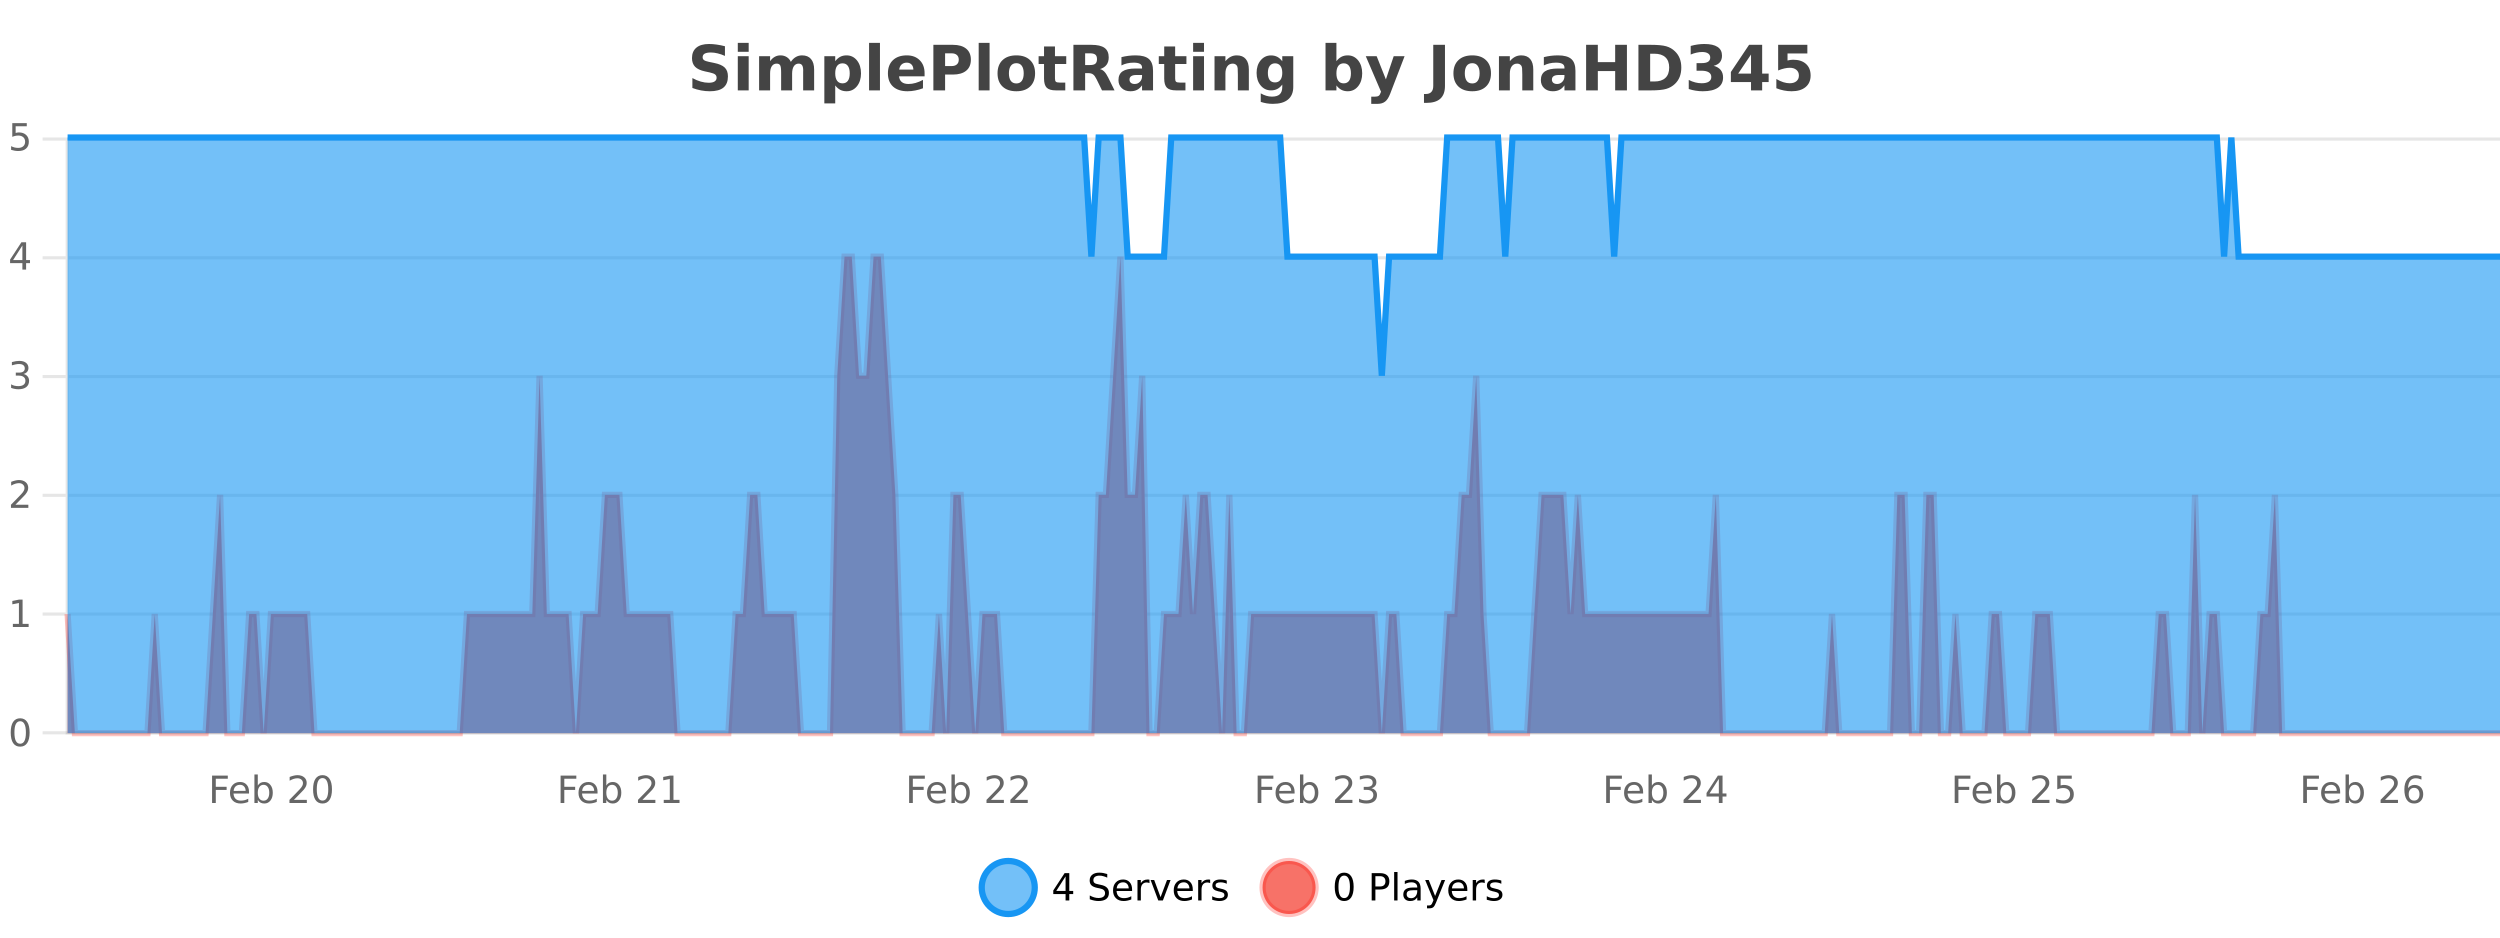 <?xml version="1.0" encoding="UTF-8"?>
<svg xmlns="http://www.w3.org/2000/svg" xmlns:xlink="http://www.w3.org/1999/xlink" width="800pt" height="300pt" viewBox="0 0 800 300" version="1.1">
<defs>
<clipPath id="clip1">
  <path d="M 285 263 L 360 263 L 360 300 L 285 300 Z M 285 263 "/>
</clipPath>
<clipPath id="clip2">
  <path d="M 375 263 L 450 263 L 450 300 L 375 300 Z M 375 263 "/>
</clipPath>
<clipPath id="clip3">
  <path d="M 21.633 82 L 800 82 L 800 234.602 L 21.633 234.602 Z M 21.633 82 "/>
</clipPath>
<clipPath id="clip4">
  <path d="M 20.633 53 L 800 53 L 800 235.602 L 20.633 235.602 Z M 20.633 53 "/>
</clipPath>
<clipPath id="clip5">
  <path d="M 21.633 44 L 800 44 L 800 234.602 L 21.633 234.602 Z M 21.633 44 "/>
</clipPath>
<clipPath id="clip6">
  <path d="M 20.633 43 L 800 43 L 800 149 L 20.633 149 Z M 20.633 43 "/>
</clipPath>
</defs>
<g id="surface582696">
<rect x="0" y="0" width="800" height="300" style="fill:rgb(100%,100%,100%);fill-opacity:1;stroke:none;"/>
<path style="fill:none;stroke-width:1;stroke-linecap:butt;stroke-linejoin:miter;stroke:rgb(0%,0%,0%);stroke-opacity:0.098;stroke-miterlimit:10;" d="M 22 234.5 L 800 234.5 "/>
<path style="fill:none;stroke-width:1;stroke-linecap:butt;stroke-linejoin:miter;stroke:rgb(0%,0%,0%);stroke-opacity:0.098;stroke-miterlimit:10;" d="M 13.633 234.5 L 21 234.5 "/>
<path style="fill:none;stroke-width:1;stroke-linecap:butt;stroke-linejoin:miter;stroke:rgb(0%,0%,0%);stroke-opacity:0.098;stroke-miterlimit:10;" d="M 22 196.5 L 800 196.5 "/>
<path style="fill:none;stroke-width:1;stroke-linecap:butt;stroke-linejoin:miter;stroke:rgb(0%,0%,0%);stroke-opacity:0.098;stroke-miterlimit:10;" d="M 13.633 196.5 L 21 196.5 "/>
<path style="fill:none;stroke-width:1;stroke-linecap:butt;stroke-linejoin:miter;stroke:rgb(0%,0%,0%);stroke-opacity:0.098;stroke-miterlimit:10;" d="M 22 158.5 L 800 158.5 "/>
<path style="fill:none;stroke-width:1;stroke-linecap:butt;stroke-linejoin:miter;stroke:rgb(0%,0%,0%);stroke-opacity:0.098;stroke-miterlimit:10;" d="M 13.633 158.5 L 21 158.5 "/>
<path style="fill:none;stroke-width:1;stroke-linecap:butt;stroke-linejoin:miter;stroke:rgb(0%,0%,0%);stroke-opacity:0.098;stroke-miterlimit:10;" d="M 22 120.5 L 800 120.5 "/>
<path style="fill:none;stroke-width:1;stroke-linecap:butt;stroke-linejoin:miter;stroke:rgb(0%,0%,0%);stroke-opacity:0.098;stroke-miterlimit:10;" d="M 13.633 120.5 L 21 120.5 "/>
<path style="fill:none;stroke-width:1;stroke-linecap:butt;stroke-linejoin:miter;stroke:rgb(0%,0%,0%);stroke-opacity:0.098;stroke-miterlimit:10;" d="M 22 82.5 L 800 82.5 "/>
<path style="fill:none;stroke-width:1;stroke-linecap:butt;stroke-linejoin:miter;stroke:rgb(0%,0%,0%);stroke-opacity:0.098;stroke-miterlimit:10;" d="M 13.633 82.5 L 21 82.5 "/>
<path style="fill:none;stroke-width:1;stroke-linecap:butt;stroke-linejoin:miter;stroke:rgb(0%,0%,0%);stroke-opacity:0.098;stroke-miterlimit:10;" d="M 22 44.5 L 800 44.5 "/>
<path style="fill:none;stroke-width:1;stroke-linecap:butt;stroke-linejoin:miter;stroke:rgb(0%,0%,0%);stroke-opacity:0.098;stroke-miterlimit:10;" d="M 13.633 44.5 L 21 44.5 "/>
<path style=" stroke:none;fill-rule:nonzero;fill:rgb(9.02%,58.824%,95.294%);fill-opacity:0.6;" d="M 331.121 284 C 331.121 288.688 327.324 292.484 322.637 292.484 C 317.953 292.484 314.152 288.688 314.152 284 C 314.152 279.312 317.953 275.516 322.637 275.516 C 327.324 275.516 331.121 279.312 331.121 284 Z M 331.121 284 "/>
<g clip-path="url(#clip1)" clip-rule="nonzero">
<path style="fill:none;stroke-width:2;stroke-linecap:butt;stroke-linejoin:miter;stroke:rgb(9.02%,58.824%,95.294%);stroke-opacity:1;stroke-miterlimit:10;" d="M 331.121 284 C 331.121 288.688 327.324 292.484 322.637 292.484 C 317.953 292.484 314.152 288.688 314.152 284 C 314.152 279.312 317.953 275.516 322.637 275.516 C 327.324 275.516 331.121 279.312 331.121 284 Z M 331.121 284 "/>
</g>
<path style=" stroke:none;fill-rule:nonzero;fill:rgb(0%,0%,0%);fill-opacity:1;" d="M 340.984 280.438 L 338 285.109 L 340.984 285.109 Z M 340.672 279.406 L 342.172 279.406 L 342.172 285.109 L 343.422 285.109 L 343.422 286.094 L 342.172 286.094 L 342.172 288.156 L 340.984 288.156 L 340.984 286.094 L 337.047 286.094 L 337.047 284.953 Z M 354.32 279.688 L 354.32 280.844 C 353.871 280.637 353.445 280.48 353.039 280.375 C 352.641 280.262 352.262 280.203 351.898 280.203 C 351.25 280.203 350.75 280.328 350.398 280.578 C 350.055 280.828 349.883 281.188 349.883 281.656 C 349.883 282.043 349.996 282.336 350.227 282.531 C 350.453 282.73 350.898 282.887 351.555 283 L 352.258 283.156 C 353.141 283.324 353.793 283.621 354.211 284.047 C 354.637 284.465 354.852 285.027 354.852 285.734 C 354.852 286.59 354.562 287.234 353.992 287.672 C 353.43 288.109 352.594 288.328 351.492 288.328 C 351.086 288.328 350.648 288.281 350.18 288.188 C 349.711 288.094 349.227 287.953 348.727 287.766 L 348.727 286.547 C 349.203 286.82 349.672 287.023 350.133 287.156 C 350.602 287.293 351.055 287.359 351.492 287.359 C 352.168 287.359 352.688 287.23 353.055 286.969 C 353.43 286.699 353.617 286.32 353.617 285.828 C 353.617 285.402 353.48 285.07 353.211 284.828 C 352.949 284.578 352.516 284.398 351.914 284.281 L 351.195 284.141 C 350.309 283.965 349.668 283.688 349.273 283.312 C 348.887 282.938 348.695 282.418 348.695 281.75 C 348.695 280.969 348.965 280.359 349.508 279.922 C 350.047 279.477 350.797 279.25 351.758 279.25 C 352.172 279.25 352.59 279.289 353.008 279.359 C 353.434 279.434 353.871 279.543 354.32 279.688 Z M 362.266 284.609 L 362.266 285.125 L 357.297 285.125 C 357.348 285.875 357.57 286.445 357.969 286.828 C 358.375 287.215 358.93 287.406 359.641 287.406 C 360.055 287.406 360.457 287.359 360.844 287.266 C 361.238 287.164 361.629 287.008 362.016 286.797 L 362.016 287.828 C 361.617 287.984 361.219 288.105 360.812 288.188 C 360.406 288.281 359.992 288.328 359.578 288.328 C 358.535 288.328 357.707 288.027 357.094 287.422 C 356.477 286.809 356.172 285.98 356.172 284.938 C 356.172 283.867 356.461 283.016 357.047 282.391 C 357.629 281.758 358.41 281.438 359.391 281.438 C 360.273 281.438 360.973 281.727 361.484 282.297 C 362.004 282.859 362.266 283.633 362.266 284.609 Z M 361.188 284.281 C 361.176 283.699 361.008 283.23 360.688 282.875 C 360.363 282.523 359.938 282.344 359.406 282.344 C 358.801 282.344 358.316 282.516 357.953 282.859 C 357.598 283.203 357.395 283.684 357.344 284.297 Z M 367.836 282.594 C 367.711 282.531 367.574 282.484 367.43 282.453 C 367.293 282.414 367.137 282.391 366.961 282.391 C 366.355 282.391 365.887 282.59 365.555 282.984 C 365.23 283.383 365.07 283.953 365.07 284.703 L 365.07 288.156 L 363.992 288.156 L 363.992 281.594 L 365.07 281.594 L 365.07 282.609 C 365.297 282.215 365.594 281.922 365.961 281.734 C 366.324 281.539 366.766 281.438 367.289 281.438 C 367.359 281.438 367.438 281.445 367.523 281.453 C 367.617 281.465 367.715 281.48 367.82 281.5 Z M 368.195 281.594 L 369.336 281.594 L 371.383 287.094 L 373.445 281.594 L 374.586 281.594 L 372.117 288.156 L 370.648 288.156 Z M 381.688 284.609 L 381.688 285.125 L 376.719 285.125 C 376.77 285.875 376.992 286.445 377.391 286.828 C 377.797 287.215 378.352 287.406 379.062 287.406 C 379.477 287.406 379.879 287.359 380.266 287.266 C 380.66 287.164 381.051 287.008 381.438 286.797 L 381.438 287.828 C 381.039 287.984 380.641 288.105 380.234 288.188 C 379.828 288.281 379.414 288.328 379 288.328 C 377.957 288.328 377.129 288.027 376.516 287.422 C 375.898 286.809 375.594 285.98 375.594 284.938 C 375.594 283.867 375.883 283.016 376.469 282.391 C 377.051 281.758 377.832 281.438 378.812 281.438 C 379.695 281.438 380.395 281.727 380.906 282.297 C 381.426 282.859 381.688 283.633 381.688 284.609 Z M 380.609 284.281 C 380.598 283.699 380.43 283.23 380.109 282.875 C 379.785 282.523 379.359 282.344 378.828 282.344 C 378.223 282.344 377.738 282.516 377.375 282.859 C 377.02 283.203 376.816 283.684 376.766 284.297 Z M 387.258 282.594 C 387.133 282.531 386.996 282.484 386.852 282.453 C 386.715 282.414 386.559 282.391 386.383 282.391 C 385.777 282.391 385.309 282.59 384.977 282.984 C 384.652 283.383 384.492 283.953 384.492 284.703 L 384.492 288.156 L 383.414 288.156 L 383.414 281.594 L 384.492 281.594 L 384.492 282.609 C 384.719 282.215 385.016 281.922 385.383 281.734 C 385.746 281.539 386.188 281.438 386.711 281.438 C 386.781 281.438 386.859 281.445 386.945 281.453 C 387.039 281.465 387.137 281.48 387.242 281.5 Z M 392.562 281.781 L 392.562 282.812 C 392.258 282.656 391.941 282.543 391.609 282.469 C 391.285 282.387 390.945 282.344 390.594 282.344 C 390.062 282.344 389.66 282.43 389.391 282.594 C 389.117 282.75 388.984 282.996 388.984 283.328 C 388.984 283.578 389.078 283.777 389.266 283.922 C 389.461 284.059 389.852 284.188 390.438 284.312 L 390.797 284.406 C 391.566 284.562 392.113 284.793 392.438 285.094 C 392.758 285.398 392.922 285.812 392.922 286.344 C 392.922 286.961 392.676 287.445 392.188 287.797 C 391.707 288.152 391.047 288.328 390.203 288.328 C 389.848 288.328 389.477 288.289 389.094 288.219 C 388.719 288.156 388.32 288.059 387.906 287.922 L 387.906 286.797 C 388.301 287.008 388.691 287.164 389.078 287.266 C 389.461 287.371 389.848 287.422 390.234 287.422 C 390.734 287.422 391.117 287.34 391.391 287.172 C 391.672 286.996 391.812 286.746 391.812 286.422 C 391.812 286.133 391.711 285.906 391.516 285.75 C 391.316 285.594 390.883 285.445 390.219 285.297 L 389.844 285.219 C 389.176 285.074 388.691 284.855 388.391 284.562 C 388.098 284.273 387.953 283.875 387.953 283.375 C 387.953 282.75 388.172 282.273 388.609 281.938 C 389.047 281.605 389.664 281.438 390.469 281.438 C 390.863 281.438 391.238 281.469 391.594 281.531 C 391.945 281.586 392.27 281.668 392.562 281.781 Z M 332.637 277.016 "/>
<path style=" stroke:none;fill-rule:nonzero;fill:rgb(96.863%,44.706%,40.784%);fill-opacity:1;" d="M 420.988 284 C 420.988 288.688 417.191 292.484 412.504 292.484 C 407.82 292.484 404.02 288.688 404.02 284 C 404.02 279.312 407.82 275.516 412.504 275.516 C 417.191 275.516 420.988 279.312 420.988 284 Z M 420.988 284 "/>
<g clip-path="url(#clip2)" clip-rule="nonzero">
<path style="fill:none;stroke-width:2;stroke-linecap:butt;stroke-linejoin:miter;stroke:rgb(100%,4.706%,0%);stroke-opacity:0.247;stroke-miterlimit:10;" d="M 420.988 284 C 420.988 288.688 417.191 292.484 412.504 292.484 C 407.82 292.484 404.02 288.688 404.02 284 C 404.02 279.312 407.82 275.516 412.504 275.516 C 417.191 275.516 420.988 279.312 420.988 284 Z M 420.988 284 "/>
</g>
<path style=" stroke:none;fill-rule:nonzero;fill:rgb(0%,0%,0%);fill-opacity:1;" d="M 430.133 280.188 C 429.527 280.188 429.07 280.492 428.758 281.094 C 428.453 281.688 428.305 282.59 428.305 283.797 C 428.305 284.996 428.453 285.898 428.758 286.5 C 429.07 287.094 429.527 287.391 430.133 287.391 C 430.746 287.391 431.203 287.094 431.508 286.5 C 431.82 285.898 431.977 284.996 431.977 283.797 C 431.977 282.59 431.82 281.688 431.508 281.094 C 431.203 280.492 430.746 280.188 430.133 280.188 Z M 430.133 279.25 C 431.109 279.25 431.859 279.641 432.383 280.422 C 432.902 281.195 433.164 282.32 433.164 283.797 C 433.164 285.266 432.902 286.391 432.383 287.172 C 431.859 287.945 431.109 288.328 430.133 288.328 C 429.152 288.328 428.402 287.945 427.883 287.172 C 427.371 286.391 427.117 285.266 427.117 283.797 C 427.117 282.32 427.371 281.195 427.883 280.422 C 428.402 279.641 429.152 279.25 430.133 279.25 Z M 440.125 280.375 L 440.125 283.672 L 441.609 283.672 C 442.16 283.672 442.586 283.531 442.891 283.25 C 443.191 282.961 443.344 282.547 443.344 282.016 C 443.344 281.496 443.191 281.094 442.891 280.812 C 442.586 280.523 442.16 280.375 441.609 280.375 Z M 438.938 279.406 L 441.609 279.406 C 442.598 279.406 443.344 279.633 443.844 280.078 C 444.344 280.516 444.594 281.164 444.594 282.016 C 444.594 282.883 444.344 283.539 443.844 283.984 C 443.344 284.422 442.598 284.641 441.609 284.641 L 440.125 284.641 L 440.125 288.156 L 438.938 288.156 Z M 446.129 279.031 L 447.207 279.031 L 447.207 288.156 L 446.129 288.156 Z M 452.445 284.859 C 451.578 284.859 450.977 284.961 450.633 285.156 C 450.297 285.355 450.133 285.695 450.133 286.172 C 450.133 286.559 450.258 286.867 450.508 287.094 C 450.766 287.312 451.109 287.422 451.539 287.422 C 452.141 287.422 452.621 287.215 452.977 286.797 C 453.34 286.371 453.523 285.805 453.523 285.094 L 453.523 284.859 Z M 454.602 284.406 L 454.602 288.156 L 453.523 288.156 L 453.523 287.156 C 453.273 287.555 452.965 287.852 452.602 288.047 C 452.234 288.234 451.789 288.328 451.258 288.328 C 450.578 288.328 450.043 288.141 449.648 287.766 C 449.25 287.383 449.055 286.875 449.055 286.25 C 449.055 285.512 449.297 284.953 449.789 284.578 C 450.289 284.203 451.027 284.016 452.008 284.016 L 453.523 284.016 L 453.523 283.906 C 453.523 283.406 453.355 283.023 453.023 282.75 C 452.699 282.48 452.246 282.344 451.664 282.344 C 451.289 282.344 450.918 282.391 450.555 282.484 C 450.199 282.578 449.859 282.715 449.539 282.891 L 449.539 281.891 C 449.934 281.734 450.312 281.621 450.68 281.547 C 451.055 281.477 451.418 281.438 451.773 281.438 C 452.719 281.438 453.43 281.684 453.898 282.172 C 454.367 282.664 454.602 283.406 454.602 284.406 Z M 459.551 288.766 C 459.246 289.547 458.949 290.055 458.66 290.297 C 458.367 290.535 457.98 290.656 457.504 290.656 L 456.645 290.656 L 456.645 289.75 L 457.27 289.75 C 457.57 289.75 457.801 289.676 457.957 289.531 C 458.121 289.395 458.305 289.066 458.504 288.547 L 458.707 288.047 L 456.051 281.594 L 457.191 281.594 L 459.238 286.719 L 461.301 281.594 L 462.441 281.594 Z M 469.543 284.609 L 469.543 285.125 L 464.574 285.125 C 464.625 285.875 464.848 286.445 465.246 286.828 C 465.652 287.215 466.207 287.406 466.918 287.406 C 467.332 287.406 467.734 287.359 468.121 287.266 C 468.516 287.164 468.906 287.008 469.293 286.797 L 469.293 287.828 C 468.895 287.984 468.496 288.105 468.09 288.188 C 467.684 288.281 467.27 288.328 466.855 288.328 C 465.812 288.328 464.984 288.027 464.371 287.422 C 463.754 286.809 463.449 285.98 463.449 284.938 C 463.449 283.867 463.738 283.016 464.324 282.391 C 464.906 281.758 465.688 281.438 466.668 281.438 C 467.551 281.438 468.25 281.727 468.762 282.297 C 469.281 282.859 469.543 283.633 469.543 284.609 Z M 468.465 284.281 C 468.453 283.699 468.285 283.23 467.965 282.875 C 467.641 282.523 467.215 282.344 466.684 282.344 C 466.078 282.344 465.594 282.516 465.23 282.859 C 464.875 283.203 464.672 283.684 464.621 284.297 Z M 475.113 282.594 C 474.988 282.531 474.852 282.484 474.707 282.453 C 474.57 282.414 474.414 282.391 474.238 282.391 C 473.633 282.391 473.164 282.59 472.832 282.984 C 472.508 283.383 472.348 283.953 472.348 284.703 L 472.348 288.156 L 471.27 288.156 L 471.27 281.594 L 472.348 281.594 L 472.348 282.609 C 472.574 282.215 472.871 281.922 473.238 281.734 C 473.602 281.539 474.043 281.438 474.566 281.438 C 474.637 281.438 474.715 281.445 474.801 281.453 C 474.895 281.465 474.992 281.48 475.098 281.5 Z M 480.422 281.781 L 480.422 282.812 C 480.117 282.656 479.801 282.543 479.469 282.469 C 479.145 282.387 478.805 282.344 478.453 282.344 C 477.922 282.344 477.52 282.43 477.25 282.594 C 476.977 282.75 476.844 282.996 476.844 283.328 C 476.844 283.578 476.938 283.777 477.125 283.922 C 477.32 284.059 477.711 284.188 478.297 284.312 L 478.656 284.406 C 479.426 284.562 479.973 284.793 480.297 285.094 C 480.617 285.398 480.781 285.812 480.781 286.344 C 480.781 286.961 480.535 287.445 480.047 287.797 C 479.566 288.152 478.906 288.328 478.062 288.328 C 477.707 288.328 477.336 288.289 476.953 288.219 C 476.578 288.156 476.18 288.059 475.766 287.922 L 475.766 286.797 C 476.16 287.008 476.551 287.164 476.938 287.266 C 477.32 287.371 477.707 287.422 478.094 287.422 C 478.594 287.422 478.977 287.34 479.25 287.172 C 479.531 286.996 479.672 286.746 479.672 286.422 C 479.672 286.133 479.57 285.906 479.375 285.75 C 479.176 285.594 478.742 285.445 478.078 285.297 L 477.703 285.219 C 477.035 285.074 476.551 284.855 476.25 284.562 C 475.957 284.273 475.812 283.875 475.812 283.375 C 475.812 282.75 476.031 282.273 476.469 281.938 C 476.906 281.605 477.523 281.438 478.328 281.438 C 478.723 281.438 479.098 281.469 479.453 281.531 C 479.805 281.586 480.129 281.668 480.422 281.781 Z M 422.504 277.016 "/>
<path style=" stroke:none;fill-rule:nonzero;fill:rgb(26.667%,26.667%,26.667%);fill-opacity:1;" d="M 231.984 14.797 L 231.984 17.891 C 231.18 17.527 230.398 17.258 229.641 17.078 C 228.879 16.891 228.16 16.797 227.484 16.797 C 226.586 16.797 225.922 16.922 225.484 17.172 C 225.055 17.422 224.844 17.809 224.844 18.328 C 224.844 18.715 224.988 19.016 225.281 19.234 C 225.57 19.453 226.098 19.641 226.859 19.797 L 228.453 20.125 C 230.078 20.449 231.227 20.945 231.906 21.609 C 232.594 22.277 232.938 23.219 232.938 24.438 C 232.938 26.043 232.457 27.242 231.5 28.031 C 230.551 28.812 229.098 29.203 227.141 29.203 C 226.211 29.203 225.281 29.113 224.344 28.938 C 223.414 28.762 222.488 28.5 221.562 28.156 L 221.562 24.984 C 222.488 25.484 223.383 25.859 224.25 26.109 C 225.125 26.359 225.969 26.484 226.781 26.484 C 227.602 26.484 228.227 26.352 228.656 26.078 C 229.094 25.797 229.312 25.402 229.312 24.891 C 229.312 24.445 229.16 24.094 228.859 23.844 C 228.566 23.594 227.977 23.371 227.094 23.172 L 225.641 22.859 C 224.18 22.547 223.113 22.055 222.438 21.375 C 221.77 20.688 221.438 19.762 221.438 18.594 C 221.438 17.148 221.906 16.031 222.844 15.25 C 223.781 14.469 225.129 14.078 226.891 14.078 C 227.691 14.078 228.516 14.141 229.359 14.266 C 230.203 14.383 231.078 14.559 231.984 14.797 Z M 236.094 17.984 L 239.578 17.984 L 239.578 28.922 L 236.094 28.922 Z M 236.094 13.719 L 239.578 13.719 L 239.578 16.578 L 236.094 16.578 Z M 253.07 19.797 C 253.516 19.121 254.043 18.605 254.648 18.25 C 255.262 17.898 255.934 17.719 256.664 17.719 C 257.914 17.719 258.867 18.109 259.523 18.891 C 260.188 19.664 260.523 20.789 260.523 22.266 L 260.523 28.922 L 257.008 28.922 L 257.008 23.219 C 257.008 23.137 257.008 23.047 257.008 22.953 C 257.016 22.859 257.023 22.73 257.023 22.562 C 257.023 21.793 256.906 21.234 256.68 20.891 C 256.449 20.539 256.078 20.359 255.57 20.359 C 254.914 20.359 254.402 20.637 254.039 21.188 C 253.672 21.73 253.484 22.516 253.477 23.547 L 253.477 28.922 L 249.961 28.922 L 249.961 23.219 C 249.961 22.012 249.855 21.234 249.648 20.891 C 249.438 20.539 249.07 20.359 248.539 20.359 C 247.859 20.359 247.34 20.637 246.977 21.188 C 246.609 21.73 246.43 22.516 246.43 23.547 L 246.43 28.922 L 242.914 28.922 L 242.914 17.984 L 246.43 17.984 L 246.43 19.578 C 246.867 18.965 247.359 18.5 247.914 18.188 C 248.465 17.875 249.078 17.719 249.758 17.719 C 250.508 17.719 251.172 17.902 251.758 18.266 C 252.34 18.633 252.777 19.141 253.07 19.797 Z M 267.273 27.344 L 267.273 33.078 L 263.789 33.078 L 263.789 17.984 L 267.273 17.984 L 267.273 19.578 C 267.762 18.945 268.297 18.477 268.883 18.172 C 269.465 17.871 270.137 17.719 270.898 17.719 C 272.25 17.719 273.359 18.258 274.227 19.328 C 275.09 20.402 275.523 21.781 275.523 23.469 C 275.523 25.148 275.09 26.523 274.227 27.594 C 273.359 28.668 272.25 29.203 270.898 29.203 C 270.137 29.203 269.465 29.051 268.883 28.75 C 268.297 28.449 267.762 27.98 267.273 27.344 Z M 269.602 20.266 C 268.852 20.266 268.273 20.543 267.867 21.094 C 267.469 21.637 267.273 22.43 267.273 23.469 C 267.273 24.5 267.469 25.293 267.867 25.844 C 268.273 26.398 268.852 26.672 269.602 26.672 C 270.352 26.672 270.922 26.402 271.32 25.859 C 271.715 25.309 271.914 24.512 271.914 23.469 C 271.914 22.43 271.715 21.637 271.32 21.094 C 270.922 20.543 270.352 20.266 269.602 20.266 Z M 278.102 13.719 L 281.586 13.719 L 281.586 28.922 L 278.102 28.922 Z M 295.867 23.422 L 295.867 24.422 L 287.695 24.422 C 287.777 25.246 288.074 25.859 288.586 26.266 C 289.094 26.672 289.805 26.875 290.711 26.875 C 291.449 26.875 292.203 26.766 292.977 26.547 C 293.746 26.328 294.539 26 295.352 25.562 L 295.352 28.25 C 294.527 28.562 293.699 28.797 292.867 28.953 C 292.043 29.117 291.219 29.203 290.398 29.203 C 288.418 29.203 286.875 28.703 285.773 27.703 C 284.68 26.695 284.133 25.281 284.133 23.469 C 284.133 21.68 284.668 20.273 285.742 19.25 C 286.824 18.23 288.309 17.719 290.195 17.719 C 291.914 17.719 293.289 18.242 294.32 19.281 C 295.352 20.312 295.867 21.695 295.867 23.422 Z M 292.273 22.266 C 292.273 21.602 292.078 21.062 291.695 20.656 C 291.309 20.25 290.805 20.047 290.18 20.047 C 289.5 20.047 288.949 20.242 288.523 20.625 C 288.105 21 287.844 21.547 287.742 22.266 Z M 298.68 14.344 L 304.914 14.344 C 306.766 14.344 308.188 14.758 309.18 15.578 C 310.18 16.402 310.68 17.574 310.68 19.094 C 310.68 20.625 310.18 21.805 309.18 22.625 C 308.188 23.449 306.766 23.859 304.914 23.859 L 302.43 23.859 L 302.43 28.922 L 298.68 28.922 Z M 302.43 17.062 L 302.43 21.141 L 304.508 21.141 C 305.234 21.141 305.797 20.965 306.195 20.609 C 306.602 20.258 306.805 19.75 306.805 19.094 C 306.805 18.449 306.602 17.949 306.195 17.594 C 305.797 17.242 305.234 17.062 304.508 17.062 Z M 313.18 13.719 L 316.664 13.719 L 316.664 28.922 L 313.18 28.922 Z M 325.242 20.219 C 324.461 20.219 323.867 20.5 323.461 21.062 C 323.055 21.617 322.852 22.418 322.852 23.469 C 322.852 24.512 323.055 25.312 323.461 25.875 C 323.867 26.43 324.461 26.703 325.242 26.703 C 326 26.703 326.578 26.43 326.977 25.875 C 327.383 25.312 327.586 24.512 327.586 23.469 C 327.586 22.418 327.383 21.617 326.977 21.062 C 326.578 20.5 326 20.219 325.242 20.219 Z M 325.242 17.719 C 327.117 17.719 328.578 18.23 329.633 19.25 C 330.695 20.262 331.227 21.668 331.227 23.469 C 331.227 25.262 330.695 26.668 329.633 27.688 C 328.578 28.699 327.117 29.203 325.242 29.203 C 323.344 29.203 321.867 28.699 320.805 27.688 C 319.742 26.668 319.211 25.262 319.211 23.469 C 319.211 21.668 319.742 20.262 320.805 19.25 C 321.867 18.23 323.344 17.719 325.242 17.719 Z M 337.59 14.875 L 337.59 17.984 L 341.199 17.984 L 341.199 20.484 L 337.59 20.484 L 337.59 25.125 C 337.59 25.637 337.688 25.98 337.887 26.156 C 338.094 26.336 338.496 26.422 339.09 26.422 L 340.887 26.422 L 340.887 28.922 L 337.887 28.922 C 336.512 28.922 335.531 28.637 334.949 28.062 C 334.375 27.48 334.09 26.5 334.09 25.125 L 334.09 20.484 L 332.355 20.484 L 332.355 17.984 L 334.09 17.984 L 334.09 14.875 Z M 348.82 20.812 C 349.609 20.812 350.18 20.668 350.523 20.375 C 350.867 20.074 351.039 19.59 351.039 18.922 C 351.039 18.258 350.867 17.781 350.523 17.5 C 350.18 17.211 349.609 17.062 348.82 17.062 L 347.242 17.062 L 347.242 20.812 Z M 347.242 23.406 L 347.242 28.922 L 343.492 28.922 L 343.492 14.344 L 349.227 14.344 C 351.141 14.344 352.547 14.668 353.445 15.312 C 354.34 15.961 354.789 16.977 354.789 18.359 C 354.789 19.328 354.555 20.125 354.086 20.75 C 353.625 21.367 352.93 21.82 351.992 22.109 C 352.5 22.227 352.961 22.492 353.367 22.906 C 353.773 23.312 354.184 23.938 354.602 24.781 L 356.648 28.922 L 352.648 28.922 L 350.867 25.297 C 350.512 24.57 350.148 24.074 349.773 23.812 C 349.406 23.543 348.918 23.406 348.305 23.406 Z M 363.629 24 C 362.898 24 362.352 24.125 361.988 24.375 C 361.621 24.617 361.441 24.98 361.441 25.469 C 361.441 25.906 361.586 26.25 361.879 26.5 C 362.18 26.75 362.59 26.875 363.113 26.875 C 363.77 26.875 364.32 26.641 364.77 26.172 C 365.227 25.703 365.457 25.117 365.457 24.406 L 365.457 24 Z M 368.973 22.688 L 368.973 28.922 L 365.457 28.922 L 365.457 27.297 C 364.988 27.965 364.457 28.449 363.863 28.75 C 363.277 29.051 362.566 29.203 361.723 29.203 C 360.598 29.203 359.68 28.875 358.973 28.219 C 358.262 27.555 357.91 26.695 357.91 25.641 C 357.91 24.359 358.348 23.422 359.223 22.828 C 360.105 22.227 361.496 21.922 363.395 21.922 L 365.457 21.922 L 365.457 21.641 C 365.457 21.09 365.238 20.688 364.801 20.438 C 364.363 20.18 363.68 20.047 362.754 20.047 C 362.004 20.047 361.305 20.125 360.66 20.281 C 360.012 20.43 359.414 20.648 358.863 20.938 L 358.863 18.281 C 359.613 18.094 360.363 17.953 361.113 17.859 C 361.871 17.766 362.633 17.719 363.395 17.719 C 365.363 17.719 366.785 18.109 367.66 18.891 C 368.535 19.664 368.973 20.93 368.973 22.688 Z M 376.047 14.875 L 376.047 17.984 L 379.656 17.984 L 379.656 20.484 L 376.047 20.484 L 376.047 25.125 C 376.047 25.637 376.145 25.98 376.344 26.156 C 376.551 26.336 376.953 26.422 377.547 26.422 L 379.344 26.422 L 379.344 28.922 L 376.344 28.922 C 374.969 28.922 373.988 28.637 373.406 28.062 C 372.832 27.48 372.547 26.5 372.547 25.125 L 372.547 20.484 L 370.812 20.484 L 370.812 17.984 L 372.547 17.984 L 372.547 14.875 Z M 381.797 17.984 L 385.281 17.984 L 385.281 28.922 L 381.797 28.922 Z M 381.797 13.719 L 385.281 13.719 L 385.281 16.578 L 381.797 16.578 Z M 399.633 22.266 L 399.633 28.922 L 396.117 28.922 L 396.117 23.828 C 396.117 22.883 396.094 22.23 396.055 21.875 C 396.012 21.512 395.938 21.246 395.836 21.078 C 395.699 20.852 395.512 20.672 395.273 20.547 C 395.043 20.422 394.777 20.359 394.477 20.359 C 393.746 20.359 393.172 20.641 392.758 21.203 C 392.34 21.766 392.133 22.547 392.133 23.547 L 392.133 28.922 L 388.648 28.922 L 388.648 17.984 L 392.133 17.984 L 392.133 19.578 C 392.664 18.945 393.227 18.477 393.82 18.172 C 394.414 17.871 395.062 17.719 395.773 17.719 C 397.043 17.719 398 18.109 398.648 18.891 C 399.305 19.664 399.633 20.789 399.633 22.266 Z M 410.328 27.062 C 409.848 27.699 409.316 28.168 408.734 28.469 C 408.148 28.773 407.477 28.922 406.719 28.922 C 405.383 28.922 404.281 28.398 403.406 27.344 C 402.539 26.293 402.109 24.953 402.109 23.328 C 402.109 21.695 402.539 20.355 403.406 19.312 C 404.281 18.262 405.383 17.734 406.719 17.734 C 407.477 17.734 408.148 17.887 408.734 18.188 C 409.316 18.492 409.848 18.965 410.328 19.609 L 410.328 17.984 L 413.844 17.984 L 413.844 27.812 C 413.844 29.57 413.285 30.914 412.172 31.844 C 411.066 32.77 409.457 33.234 407.344 33.234 C 406.664 33.234 406.004 33.18 405.359 33.078 C 404.723 32.973 404.082 32.816 403.438 32.609 L 403.438 29.875 C 404.051 30.227 404.648 30.488 405.234 30.656 C 405.816 30.832 406.406 30.922 407 30.922 C 408.145 30.922 408.984 30.672 409.516 30.172 C 410.055 29.672 410.328 28.887 410.328 27.812 Z M 408.016 20.266 C 407.297 20.266 406.734 20.531 406.328 21.062 C 405.922 21.594 405.719 22.352 405.719 23.328 C 405.719 24.328 405.91 25.09 406.297 25.609 C 406.691 26.121 407.266 26.375 408.016 26.375 C 408.742 26.375 409.312 26.109 409.719 25.578 C 410.125 25.047 410.328 24.297 410.328 23.328 C 410.328 22.352 410.125 21.594 409.719 21.062 C 409.312 20.531 408.742 20.266 408.016 20.266 Z M 429.98 26.672 C 430.73 26.672 431.301 26.402 431.699 25.859 C 432.094 25.309 432.293 24.512 432.293 23.469 C 432.293 22.43 432.094 21.637 431.699 21.094 C 431.301 20.543 430.73 20.266 429.98 20.266 C 429.23 20.266 428.652 20.543 428.246 21.094 C 427.848 21.637 427.652 22.43 427.652 23.469 C 427.652 24.5 427.848 25.293 428.246 25.844 C 428.652 26.398 429.23 26.672 429.98 26.672 Z M 427.652 19.578 C 428.141 18.945 428.676 18.477 429.262 18.172 C 429.844 17.871 430.516 17.719 431.277 17.719 C 432.629 17.719 433.738 18.258 434.605 19.328 C 435.469 20.402 435.902 21.781 435.902 23.469 C 435.902 25.148 435.469 26.523 434.605 27.594 C 433.738 28.668 432.629 29.203 431.277 29.203 C 430.516 29.203 429.844 29.051 429.262 28.75 C 428.676 28.449 428.141 27.98 427.652 27.344 L 427.652 28.922 L 424.168 28.922 L 424.168 13.719 L 427.652 13.719 Z M 437.047 17.984 L 440.531 17.984 L 443.484 25.406 L 445.984 17.984 L 449.469 17.984 L 444.875 29.953 C 444.414 31.172 443.875 32.02 443.25 32.5 C 442.633 32.988 441.828 33.234 440.828 33.234 L 438.797 33.234 L 438.797 30.938 L 439.891 30.938 C 440.484 30.938 440.914 30.844 441.188 30.656 C 441.457 30.469 441.664 30.129 441.812 29.641 L 441.922 29.344 Z M 458.641 14.344 L 462.391 14.344 L 462.391 27.5 C 462.391 29.32 461.895 30.68 460.906 31.578 C 459.926 32.473 458.438 32.922 456.438 32.922 L 455.672 32.922 L 455.672 30.078 L 456.266 30.078 C 457.047 30.078 457.633 29.859 458.031 29.422 C 458.438 28.992 458.641 28.355 458.641 27.5 Z M 471.129 20.219 C 470.348 20.219 469.754 20.5 469.348 21.062 C 468.941 21.617 468.738 22.418 468.738 23.469 C 468.738 24.512 468.941 25.312 469.348 25.875 C 469.754 26.43 470.348 26.703 471.129 26.703 C 471.887 26.703 472.465 26.43 472.863 25.875 C 473.27 25.312 473.473 24.512 473.473 23.469 C 473.473 22.418 473.27 21.617 472.863 21.062 C 472.465 20.5 471.887 20.219 471.129 20.219 Z M 471.129 17.719 C 473.004 17.719 474.465 18.23 475.52 19.25 C 476.582 20.262 477.113 21.668 477.113 23.469 C 477.113 25.262 476.582 26.668 475.52 27.688 C 474.465 28.699 473.004 29.203 471.129 29.203 C 469.23 29.203 467.754 28.699 466.691 27.688 C 465.629 26.668 465.098 25.262 465.098 23.469 C 465.098 21.668 465.629 20.262 466.691 19.25 C 467.754 18.23 469.23 17.719 471.129 17.719 Z M 490.648 22.266 L 490.648 28.922 L 487.133 28.922 L 487.133 23.828 C 487.133 22.883 487.109 22.23 487.07 21.875 C 487.027 21.512 486.953 21.246 486.852 21.078 C 486.715 20.852 486.527 20.672 486.289 20.547 C 486.059 20.422 485.793 20.359 485.492 20.359 C 484.762 20.359 484.188 20.641 483.773 21.203 C 483.355 21.766 483.148 22.547 483.148 23.547 L 483.148 28.922 L 479.664 28.922 L 479.664 17.984 L 483.148 17.984 L 483.148 19.578 C 483.68 18.945 484.242 18.477 484.836 18.172 C 485.43 17.871 486.078 17.719 486.789 17.719 C 488.059 17.719 489.016 18.109 489.664 18.891 C 490.32 19.664 490.648 20.789 490.648 22.266 Z M 498.797 24 C 498.066 24 497.52 24.125 497.156 24.375 C 496.789 24.617 496.609 24.98 496.609 25.469 C 496.609 25.906 496.754 26.25 497.047 26.5 C 497.348 26.75 497.758 26.875 498.281 26.875 C 498.938 26.875 499.488 26.641 499.938 26.172 C 500.395 25.703 500.625 25.117 500.625 24.406 L 500.625 24 Z M 504.141 22.688 L 504.141 28.922 L 500.625 28.922 L 500.625 27.297 C 500.156 27.965 499.625 28.449 499.031 28.75 C 498.445 29.051 497.734 29.203 496.891 29.203 C 495.766 29.203 494.848 28.875 494.141 28.219 C 493.43 27.555 493.078 26.695 493.078 25.641 C 493.078 24.359 493.516 23.422 494.391 22.828 C 495.273 22.227 496.664 21.922 498.562 21.922 L 500.625 21.922 L 500.625 21.641 C 500.625 21.09 500.406 20.688 499.969 20.438 C 499.531 20.18 498.848 20.047 497.922 20.047 C 497.172 20.047 496.473 20.125 495.828 20.281 C 495.18 20.43 494.582 20.648 494.031 20.938 L 494.031 18.281 C 494.781 18.094 495.531 17.953 496.281 17.859 C 497.039 17.766 497.801 17.719 498.562 17.719 C 500.531 17.719 501.953 18.109 502.828 18.891 C 503.703 19.664 504.141 20.93 504.141 22.688 Z M 507.555 14.344 L 511.305 14.344 L 511.305 19.891 L 516.852 19.891 L 516.852 14.344 L 520.617 14.344 L 520.617 28.922 L 516.852 28.922 L 516.852 22.734 L 511.305 22.734 L 511.305 28.922 L 507.555 28.922 Z M 528.047 17.188 L 528.047 26.078 L 529.391 26.078 C 530.93 26.078 532.109 25.699 532.922 24.938 C 533.734 24.18 534.141 23.07 534.141 21.609 C 534.141 20.172 533.734 19.078 532.922 18.328 C 532.117 17.57 530.941 17.188 529.391 17.188 Z M 524.297 14.344 L 528.25 14.344 C 530.469 14.344 532.117 14.5 533.203 14.812 C 534.285 15.125 535.211 15.664 535.984 16.422 C 536.672 17.078 537.18 17.84 537.516 18.703 C 537.848 19.559 538.016 20.527 538.016 21.609 C 538.016 22.715 537.848 23.699 537.516 24.562 C 537.18 25.43 536.672 26.188 535.984 26.844 C 535.203 27.594 534.266 28.133 533.172 28.453 C 532.078 28.766 530.438 28.922 528.25 28.922 L 524.297 28.922 Z M 548.367 21.062 C 549.355 21.312 550.105 21.758 550.617 22.391 C 551.125 23.016 551.383 23.812 551.383 24.781 C 551.383 26.23 550.824 27.328 549.711 28.078 C 548.605 28.828 546.996 29.203 544.883 29.203 C 544.133 29.203 543.375 29.141 542.617 29.016 C 541.867 28.902 541.125 28.727 540.398 28.484 L 540.398 25.578 C 541.094 25.934 541.789 26.199 542.477 26.375 C 543.172 26.555 543.859 26.641 544.539 26.641 C 545.527 26.641 546.289 26.469 546.82 26.125 C 547.352 25.781 547.617 25.289 547.617 24.641 C 547.617 23.977 547.344 23.477 546.805 23.141 C 546.262 22.797 545.461 22.625 544.398 22.625 L 542.898 22.625 L 542.898 20.203 L 544.477 20.203 C 545.422 20.203 546.125 20.059 546.586 19.766 C 547.043 19.465 547.273 19.012 547.273 18.406 C 547.273 17.844 547.047 17.414 546.602 17.109 C 546.152 16.797 545.516 16.641 544.695 16.641 C 544.09 16.641 543.477 16.715 542.852 16.859 C 542.234 16.996 541.625 17.195 541.023 17.453 L 541.023 14.703 C 541.762 14.496 542.496 14.34 543.227 14.234 C 543.953 14.133 544.668 14.078 545.367 14.078 C 547.262 14.078 548.68 14.391 549.617 15.016 C 550.562 15.633 551.039 16.562 551.039 17.812 C 551.039 18.668 550.812 19.371 550.367 19.922 C 549.918 20.465 549.25 20.844 548.367 21.062 Z M 560.328 17.438 L 556.219 23.547 L 560.328 23.547 Z M 559.703 14.344 L 563.891 14.344 L 563.891 23.547 L 565.969 23.547 L 565.969 26.266 L 563.891 26.266 L 563.891 28.922 L 560.328 28.922 L 560.328 26.266 L 553.875 26.266 L 553.875 23.047 Z M 569.008 14.344 L 578.352 14.344 L 578.352 17.109 L 572.008 17.109 L 572.008 19.359 C 572.289 19.289 572.574 19.23 572.867 19.188 C 573.156 19.137 573.461 19.109 573.773 19.109 C 575.543 19.109 576.922 19.559 577.914 20.453 C 578.902 21.34 579.398 22.578 579.398 24.172 C 579.398 25.746 578.855 26.98 577.773 27.875 C 576.699 28.762 575.211 29.203 573.305 29.203 C 572.469 29.203 571.648 29.117 570.836 28.953 C 570.031 28.797 569.23 28.559 568.43 28.234 L 568.43 25.281 C 569.219 25.742 569.969 26.086 570.68 26.312 C 571.398 26.531 572.074 26.641 572.711 26.641 C 573.617 26.641 574.328 26.422 574.852 25.984 C 575.383 25.539 575.648 24.934 575.648 24.172 C 575.648 23.402 575.383 22.797 574.852 22.359 C 574.328 21.914 573.617 21.688 572.711 21.688 C 572.168 21.688 571.59 21.762 570.977 21.906 C 570.359 22.043 569.703 22.258 569.008 22.547 Z M 220 10.359 "/>
<path style="fill:none;stroke-width:1;stroke-linecap:butt;stroke-linejoin:miter;stroke:rgb(0%,0%,0%);stroke-opacity:0.098;stroke-miterlimit:10;" d="M 21 234.5 L 801 234.5 "/>
<path style=" stroke:none;fill-rule:nonzero;fill:rgb(40%,40%,40%);fill-opacity:1;" d="M 67.863 248.203 L 72.895 248.203 L 72.895 249.203 L 69.051 249.203 L 69.051 251.781 L 72.52 251.781 L 72.52 252.781 L 69.051 252.781 L 69.051 256.953 L 67.863 256.953 Z M 79.688 253.406 L 79.688 253.922 L 74.719 253.922 C 74.77 254.672 74.992 255.242 75.391 255.625 C 75.797 256.012 76.352 256.203 77.062 256.203 C 77.477 256.203 77.879 256.156 78.266 256.062 C 78.66 255.961 79.051 255.805 79.438 255.594 L 79.438 256.625 C 79.039 256.781 78.641 256.902 78.234 256.984 C 77.828 257.078 77.414 257.125 77 257.125 C 75.957 257.125 75.129 256.824 74.516 256.219 C 73.898 255.605 73.594 254.777 73.594 253.734 C 73.594 252.664 73.883 251.812 74.469 251.188 C 75.051 250.555 75.832 250.234 76.812 250.234 C 77.695 250.234 78.395 250.523 78.906 251.094 C 79.426 251.656 79.688 252.43 79.688 253.406 Z M 78.609 253.078 C 78.598 252.496 78.43 252.027 78.109 251.672 C 77.785 251.32 77.359 251.141 76.828 251.141 C 76.223 251.141 75.738 251.312 75.375 251.656 C 75.02 252 74.816 252.48 74.766 253.094 Z M 86.164 253.672 C 86.164 252.883 85.996 252.262 85.664 251.812 C 85.34 251.367 84.898 251.141 84.336 251.141 C 83.762 251.141 83.309 251.367 82.977 251.812 C 82.652 252.262 82.492 252.883 82.492 253.672 C 82.492 254.465 82.652 255.09 82.977 255.547 C 83.309 255.996 83.762 256.219 84.336 256.219 C 84.898 256.219 85.34 255.996 85.664 255.547 C 85.996 255.09 86.164 254.465 86.164 253.672 Z M 82.492 251.391 C 82.719 250.996 83.008 250.703 83.352 250.516 C 83.695 250.328 84.105 250.234 84.586 250.234 C 85.387 250.234 86.039 250.555 86.539 251.188 C 87.039 251.812 87.289 252.641 87.289 253.672 C 87.289 254.703 87.039 255.539 86.539 256.172 C 86.039 256.809 85.387 257.125 84.586 257.125 C 84.105 257.125 83.695 257.031 83.352 256.844 C 83.008 256.648 82.719 256.355 82.492 255.969 L 82.492 256.953 L 81.414 256.953 L 81.414 247.828 L 82.492 247.828 Z M 94.047 255.953 L 98.188 255.953 L 98.188 256.953 L 92.625 256.953 L 92.625 255.953 C 93.07 255.496 93.68 254.875 94.453 254.094 C 95.234 253.305 95.723 252.793 95.922 252.562 C 96.305 252.148 96.57 251.793 96.719 251.5 C 96.875 251.199 96.953 250.906 96.953 250.625 C 96.953 250.156 96.785 249.777 96.453 249.484 C 96.129 249.195 95.707 249.047 95.188 249.047 C 94.812 249.047 94.414 249.109 94 249.234 C 93.594 249.359 93.156 249.559 92.688 249.828 L 92.688 248.625 C 93.164 248.438 93.609 248.297 94.016 248.203 C 94.43 248.102 94.812 248.047 95.156 248.047 C 96.062 248.047 96.785 248.277 97.328 248.734 C 97.867 249.184 98.141 249.789 98.141 250.547 C 98.141 250.902 98.07 251.242 97.938 251.562 C 97.801 251.887 97.555 252.266 97.203 252.703 C 97.098 252.82 96.785 253.148 96.266 253.688 C 95.742 254.23 95.004 254.984 94.047 255.953 Z M 103.199 248.984 C 102.594 248.984 102.137 249.289 101.824 249.891 C 101.52 250.484 101.371 251.387 101.371 252.594 C 101.371 253.793 101.52 254.695 101.824 255.297 C 102.137 255.891 102.594 256.188 103.199 256.188 C 103.812 256.188 104.27 255.891 104.574 255.297 C 104.887 254.695 105.043 253.793 105.043 252.594 C 105.043 251.387 104.887 250.484 104.574 249.891 C 104.27 249.289 103.812 248.984 103.199 248.984 Z M 103.199 248.047 C 104.176 248.047 104.926 248.438 105.449 249.219 C 105.969 249.992 106.23 251.117 106.23 252.594 C 106.23 254.062 105.969 255.188 105.449 255.969 C 104.926 256.742 104.176 257.125 103.199 257.125 C 102.219 257.125 101.469 256.742 100.949 255.969 C 100.438 255.188 100.184 254.062 100.184 252.594 C 100.184 251.117 100.438 249.992 100.949 249.219 C 101.469 248.438 102.219 248.047 103.199 248.047 Z M 66.691 245.816 "/>
<path style=" stroke:none;fill-rule:nonzero;fill:rgb(40%,40%,40%);fill-opacity:1;" d="M 179.391 248.203 L 184.422 248.203 L 184.422 249.203 L 180.578 249.203 L 180.578 251.781 L 184.047 251.781 L 184.047 252.781 L 180.578 252.781 L 180.578 256.953 L 179.391 256.953 Z M 191.215 253.406 L 191.215 253.922 L 186.246 253.922 C 186.297 254.672 186.52 255.242 186.918 255.625 C 187.324 256.012 187.879 256.203 188.59 256.203 C 189.004 256.203 189.406 256.156 189.793 256.062 C 190.188 255.961 190.578 255.805 190.965 255.594 L 190.965 256.625 C 190.566 256.781 190.168 256.902 189.762 256.984 C 189.355 257.078 188.941 257.125 188.527 257.125 C 187.484 257.125 186.656 256.824 186.043 256.219 C 185.426 255.605 185.121 254.777 185.121 253.734 C 185.121 252.664 185.41 251.812 185.996 251.188 C 186.578 250.555 187.359 250.234 188.34 250.234 C 189.223 250.234 189.922 250.523 190.434 251.094 C 190.953 251.656 191.215 252.43 191.215 253.406 Z M 190.137 253.078 C 190.125 252.496 189.957 252.027 189.637 251.672 C 189.312 251.32 188.887 251.141 188.355 251.141 C 187.75 251.141 187.266 251.312 186.902 251.656 C 186.547 252 186.344 252.48 186.293 253.094 Z M 197.691 253.672 C 197.691 252.883 197.523 252.262 197.191 251.812 C 196.867 251.367 196.426 251.141 195.863 251.141 C 195.289 251.141 194.836 251.367 194.504 251.812 C 194.18 252.262 194.02 252.883 194.02 253.672 C 194.02 254.465 194.18 255.09 194.504 255.547 C 194.836 255.996 195.289 256.219 195.863 256.219 C 196.426 256.219 196.867 255.996 197.191 255.547 C 197.523 255.09 197.691 254.465 197.691 253.672 Z M 194.02 251.391 C 194.246 250.996 194.535 250.703 194.879 250.516 C 195.223 250.328 195.633 250.234 196.113 250.234 C 196.914 250.234 197.566 250.555 198.066 251.188 C 198.566 251.812 198.816 252.641 198.816 253.672 C 198.816 254.703 198.566 255.539 198.066 256.172 C 197.566 256.809 196.914 257.125 196.113 257.125 C 195.633 257.125 195.223 257.031 194.879 256.844 C 194.535 256.648 194.246 256.355 194.02 255.969 L 194.02 256.953 L 192.941 256.953 L 192.941 247.828 L 194.02 247.828 Z M 205.578 255.953 L 209.719 255.953 L 209.719 256.953 L 204.156 256.953 L 204.156 255.953 C 204.602 255.496 205.211 254.875 205.984 254.094 C 206.766 253.305 207.254 252.793 207.453 252.562 C 207.836 252.148 208.102 251.793 208.25 251.5 C 208.406 251.199 208.484 250.906 208.484 250.625 C 208.484 250.156 208.316 249.777 207.984 249.484 C 207.66 249.195 207.238 249.047 206.719 249.047 C 206.344 249.047 205.945 249.109 205.531 249.234 C 205.125 249.359 204.688 249.559 204.219 249.828 L 204.219 248.625 C 204.695 248.438 205.141 248.297 205.547 248.203 C 205.961 248.102 206.344 248.047 206.688 248.047 C 207.594 248.047 208.316 248.277 208.859 248.734 C 209.398 249.184 209.672 249.789 209.672 250.547 C 209.672 250.902 209.602 251.242 209.469 251.562 C 209.332 251.887 209.086 252.266 208.734 252.703 C 208.629 252.82 208.316 253.148 207.797 253.688 C 207.273 254.23 206.535 254.984 205.578 255.953 Z M 212.398 255.953 L 214.336 255.953 L 214.336 249.281 L 212.227 249.703 L 212.227 248.625 L 214.32 248.203 L 215.508 248.203 L 215.508 255.953 L 217.445 255.953 L 217.445 256.953 L 212.398 256.953 Z M 178.219 245.816 "/>
<path style=" stroke:none;fill-rule:nonzero;fill:rgb(40%,40%,40%);fill-opacity:1;" d="M 290.918 248.203 L 295.949 248.203 L 295.949 249.203 L 292.105 249.203 L 292.105 251.781 L 295.574 251.781 L 295.574 252.781 L 292.105 252.781 L 292.105 256.953 L 290.918 256.953 Z M 302.742 253.406 L 302.742 253.922 L 297.773 253.922 C 297.824 254.672 298.047 255.242 298.445 255.625 C 298.852 256.012 299.406 256.203 300.117 256.203 C 300.531 256.203 300.934 256.156 301.32 256.062 C 301.715 255.961 302.105 255.805 302.492 255.594 L 302.492 256.625 C 302.094 256.781 301.695 256.902 301.289 256.984 C 300.883 257.078 300.469 257.125 300.055 257.125 C 299.012 257.125 298.184 256.824 297.57 256.219 C 296.953 255.605 296.648 254.777 296.648 253.734 C 296.648 252.664 296.938 251.812 297.523 251.188 C 298.105 250.555 298.887 250.234 299.867 250.234 C 300.75 250.234 301.449 250.523 301.961 251.094 C 302.48 251.656 302.742 252.43 302.742 253.406 Z M 301.664 253.078 C 301.652 252.496 301.484 252.027 301.164 251.672 C 300.84 251.32 300.414 251.141 299.883 251.141 C 299.277 251.141 298.793 251.312 298.43 251.656 C 298.074 252 297.871 252.48 297.82 253.094 Z M 309.219 253.672 C 309.219 252.883 309.051 252.262 308.719 251.812 C 308.395 251.367 307.953 251.141 307.391 251.141 C 306.816 251.141 306.363 251.367 306.031 251.812 C 305.707 252.262 305.547 252.883 305.547 253.672 C 305.547 254.465 305.707 255.09 306.031 255.547 C 306.363 255.996 306.816 256.219 307.391 256.219 C 307.953 256.219 308.395 255.996 308.719 255.547 C 309.051 255.09 309.219 254.465 309.219 253.672 Z M 305.547 251.391 C 305.773 250.996 306.062 250.703 306.406 250.516 C 306.75 250.328 307.16 250.234 307.641 250.234 C 308.441 250.234 309.094 250.555 309.594 251.188 C 310.094 251.812 310.344 252.641 310.344 253.672 C 310.344 254.703 310.094 255.539 309.594 256.172 C 309.094 256.809 308.441 257.125 307.641 257.125 C 307.16 257.125 306.75 257.031 306.406 256.844 C 306.062 256.648 305.773 256.355 305.547 255.969 L 305.547 256.953 L 304.469 256.953 L 304.469 247.828 L 305.547 247.828 Z M 317.102 255.953 L 321.242 255.953 L 321.242 256.953 L 315.68 256.953 L 315.68 255.953 C 316.125 255.496 316.734 254.875 317.508 254.094 C 318.289 253.305 318.777 252.793 318.977 252.562 C 319.359 252.148 319.625 251.793 319.773 251.5 C 319.93 251.199 320.008 250.906 320.008 250.625 C 320.008 250.156 319.84 249.777 319.508 249.484 C 319.184 249.195 318.762 249.047 318.242 249.047 C 317.867 249.047 317.469 249.109 317.055 249.234 C 316.648 249.359 316.211 249.559 315.742 249.828 L 315.742 248.625 C 316.219 248.438 316.664 248.297 317.07 248.203 C 317.484 248.102 317.867 248.047 318.211 248.047 C 319.117 248.047 319.84 248.277 320.383 248.734 C 320.922 249.184 321.195 249.789 321.195 250.547 C 321.195 250.902 321.125 251.242 320.992 251.562 C 320.855 251.887 320.609 252.266 320.258 252.703 C 320.152 252.82 319.84 253.148 319.32 253.688 C 318.797 254.23 318.059 254.984 317.102 255.953 Z M 324.738 255.953 L 328.879 255.953 L 328.879 256.953 L 323.316 256.953 L 323.316 255.953 C 323.762 255.496 324.371 254.875 325.145 254.094 C 325.926 253.305 326.414 252.793 326.613 252.562 C 326.996 252.148 327.262 251.793 327.41 251.5 C 327.566 251.199 327.645 250.906 327.645 250.625 C 327.645 250.156 327.477 249.777 327.145 249.484 C 326.82 249.195 326.398 249.047 325.879 249.047 C 325.504 249.047 325.105 249.109 324.691 249.234 C 324.285 249.359 323.848 249.559 323.379 249.828 L 323.379 248.625 C 323.855 248.438 324.301 248.297 324.707 248.203 C 325.121 248.102 325.504 248.047 325.848 248.047 C 326.754 248.047 327.477 248.277 328.02 248.734 C 328.559 249.184 328.832 249.789 328.832 250.547 C 328.832 250.902 328.762 251.242 328.629 251.562 C 328.492 251.887 328.246 252.266 327.895 252.703 C 327.789 252.82 327.477 253.148 326.957 253.688 C 326.434 254.23 325.695 254.984 324.738 255.953 Z M 289.746 245.816 "/>
<path style=" stroke:none;fill-rule:nonzero;fill:rgb(40%,40%,40%);fill-opacity:1;" d="M 402.445 248.203 L 407.477 248.203 L 407.477 249.203 L 403.633 249.203 L 403.633 251.781 L 407.102 251.781 L 407.102 252.781 L 403.633 252.781 L 403.633 256.953 L 402.445 256.953 Z M 414.27 253.406 L 414.27 253.922 L 409.301 253.922 C 409.352 254.672 409.574 255.242 409.973 255.625 C 410.379 256.012 410.934 256.203 411.645 256.203 C 412.059 256.203 412.461 256.156 412.848 256.062 C 413.242 255.961 413.633 255.805 414.02 255.594 L 414.02 256.625 C 413.621 256.781 413.223 256.902 412.816 256.984 C 412.41 257.078 411.996 257.125 411.582 257.125 C 410.539 257.125 409.711 256.824 409.098 256.219 C 408.48 255.605 408.176 254.777 408.176 253.734 C 408.176 252.664 408.465 251.812 409.051 251.188 C 409.633 250.555 410.414 250.234 411.395 250.234 C 412.277 250.234 412.977 250.523 413.488 251.094 C 414.008 251.656 414.27 252.43 414.27 253.406 Z M 413.191 253.078 C 413.18 252.496 413.012 252.027 412.691 251.672 C 412.367 251.32 411.941 251.141 411.41 251.141 C 410.805 251.141 410.32 251.312 409.957 251.656 C 409.602 252 409.398 252.48 409.348 253.094 Z M 420.746 253.672 C 420.746 252.883 420.578 252.262 420.246 251.812 C 419.922 251.367 419.48 251.141 418.918 251.141 C 418.344 251.141 417.891 251.367 417.559 251.812 C 417.234 252.262 417.074 252.883 417.074 253.672 C 417.074 254.465 417.234 255.09 417.559 255.547 C 417.891 255.996 418.344 256.219 418.918 256.219 C 419.48 256.219 419.922 255.996 420.246 255.547 C 420.578 255.09 420.746 254.465 420.746 253.672 Z M 417.074 251.391 C 417.301 250.996 417.59 250.703 417.934 250.516 C 418.277 250.328 418.688 250.234 419.168 250.234 C 419.969 250.234 420.621 250.555 421.121 251.188 C 421.621 251.812 421.871 252.641 421.871 253.672 C 421.871 254.703 421.621 255.539 421.121 256.172 C 420.621 256.809 419.969 257.125 419.168 257.125 C 418.688 257.125 418.277 257.031 417.934 256.844 C 417.59 256.648 417.301 256.355 417.074 255.969 L 417.074 256.953 L 415.996 256.953 L 415.996 247.828 L 417.074 247.828 Z M 428.633 255.953 L 432.773 255.953 L 432.773 256.953 L 427.211 256.953 L 427.211 255.953 C 427.656 255.496 428.266 254.875 429.039 254.094 C 429.82 253.305 430.309 252.793 430.508 252.562 C 430.891 252.148 431.156 251.793 431.305 251.5 C 431.461 251.199 431.539 250.906 431.539 250.625 C 431.539 250.156 431.371 249.777 431.039 249.484 C 430.715 249.195 430.293 249.047 429.773 249.047 C 429.398 249.047 429 249.109 428.586 249.234 C 428.18 249.359 427.742 249.559 427.273 249.828 L 427.273 248.625 C 427.75 248.438 428.195 248.297 428.602 248.203 C 429.016 248.102 429.398 248.047 429.742 248.047 C 430.648 248.047 431.371 248.277 431.914 248.734 C 432.453 249.184 432.727 249.789 432.727 250.547 C 432.727 250.902 432.656 251.242 432.523 251.562 C 432.387 251.887 432.141 252.266 431.789 252.703 C 431.684 252.82 431.371 253.148 430.852 253.688 C 430.328 254.23 429.59 254.984 428.633 255.953 Z M 438.844 252.234 C 439.406 252.359 439.844 252.617 440.156 253 C 440.477 253.375 440.641 253.844 440.641 254.406 C 440.641 255.273 440.344 255.945 439.75 256.422 C 439.156 256.891 438.312 257.125 437.219 257.125 C 436.852 257.125 436.473 257.086 436.078 257.016 C 435.691 256.945 435.297 256.836 434.891 256.688 L 434.891 255.547 C 435.211 255.734 435.566 255.883 435.953 255.984 C 436.348 256.078 436.758 256.125 437.188 256.125 C 437.926 256.125 438.488 255.98 438.875 255.688 C 439.27 255.398 439.469 254.969 439.469 254.406 C 439.469 253.898 439.285 253.496 438.922 253.203 C 438.555 252.914 438.055 252.766 437.422 252.766 L 436.391 252.766 L 436.391 251.797 L 437.469 251.797 C 438.039 251.797 438.484 251.684 438.797 251.453 C 439.109 251.215 439.266 250.875 439.266 250.438 C 439.266 249.992 439.102 249.648 438.781 249.406 C 438.469 249.168 438.016 249.047 437.422 249.047 C 437.086 249.047 436.734 249.086 436.359 249.156 C 435.992 249.219 435.586 249.324 435.141 249.469 L 435.141 248.422 C 435.598 248.297 436.02 248.203 436.406 248.141 C 436.801 248.078 437.172 248.047 437.516 248.047 C 438.422 248.047 439.133 248.25 439.656 248.656 C 440.176 249.062 440.438 249.617 440.438 250.312 C 440.438 250.805 440.297 251.215 440.016 251.547 C 439.742 251.883 439.352 252.109 438.844 252.234 Z M 401.273 245.816 "/>
<path style=" stroke:none;fill-rule:nonzero;fill:rgb(40%,40%,40%);fill-opacity:1;" d="M 513.973 248.203 L 519.004 248.203 L 519.004 249.203 L 515.16 249.203 L 515.16 251.781 L 518.629 251.781 L 518.629 252.781 L 515.16 252.781 L 515.16 256.953 L 513.973 256.953 Z M 525.797 253.406 L 525.797 253.922 L 520.828 253.922 C 520.879 254.672 521.102 255.242 521.5 255.625 C 521.906 256.012 522.461 256.203 523.172 256.203 C 523.586 256.203 523.988 256.156 524.375 256.062 C 524.77 255.961 525.16 255.805 525.547 255.594 L 525.547 256.625 C 525.148 256.781 524.75 256.902 524.344 256.984 C 523.938 257.078 523.523 257.125 523.109 257.125 C 522.066 257.125 521.238 256.824 520.625 256.219 C 520.008 255.605 519.703 254.777 519.703 253.734 C 519.703 252.664 519.992 251.812 520.578 251.188 C 521.16 250.555 521.941 250.234 522.922 250.234 C 523.805 250.234 524.504 250.523 525.016 251.094 C 525.535 251.656 525.797 252.43 525.797 253.406 Z M 524.719 253.078 C 524.707 252.496 524.539 252.027 524.219 251.672 C 523.895 251.32 523.469 251.141 522.938 251.141 C 522.332 251.141 521.848 251.312 521.484 251.656 C 521.129 252 520.926 252.48 520.875 253.094 Z M 532.273 253.672 C 532.273 252.883 532.105 252.262 531.773 251.812 C 531.449 251.367 531.008 251.141 530.445 251.141 C 529.871 251.141 529.418 251.367 529.086 251.812 C 528.762 252.262 528.602 252.883 528.602 253.672 C 528.602 254.465 528.762 255.09 529.086 255.547 C 529.418 255.996 529.871 256.219 530.445 256.219 C 531.008 256.219 531.449 255.996 531.773 255.547 C 532.105 255.09 532.273 254.465 532.273 253.672 Z M 528.602 251.391 C 528.828 250.996 529.117 250.703 529.461 250.516 C 529.805 250.328 530.215 250.234 530.695 250.234 C 531.496 250.234 532.148 250.555 532.648 251.188 C 533.148 251.812 533.398 252.641 533.398 253.672 C 533.398 254.703 533.148 255.539 532.648 256.172 C 532.148 256.809 531.496 257.125 530.695 257.125 C 530.215 257.125 529.805 257.031 529.461 256.844 C 529.117 256.648 528.828 256.355 528.602 255.969 L 528.602 256.953 L 527.523 256.953 L 527.523 247.828 L 528.602 247.828 Z M 540.156 255.953 L 544.297 255.953 L 544.297 256.953 L 538.734 256.953 L 538.734 255.953 C 539.18 255.496 539.789 254.875 540.562 254.094 C 541.344 253.305 541.832 252.793 542.031 252.562 C 542.414 252.148 542.68 251.793 542.828 251.5 C 542.984 251.199 543.062 250.906 543.062 250.625 C 543.062 250.156 542.895 249.777 542.562 249.484 C 542.238 249.195 541.816 249.047 541.297 249.047 C 540.922 249.047 540.523 249.109 540.109 249.234 C 539.703 249.359 539.266 249.559 538.797 249.828 L 538.797 248.625 C 539.273 248.438 539.719 248.297 540.125 248.203 C 540.539 248.102 540.922 248.047 541.266 248.047 C 542.172 248.047 542.895 248.277 543.438 248.734 C 543.977 249.184 544.25 249.789 544.25 250.547 C 544.25 250.902 544.18 251.242 544.047 251.562 C 543.91 251.887 543.664 252.266 543.312 252.703 C 543.207 252.82 542.895 253.148 542.375 253.688 C 541.852 254.23 541.113 254.984 540.156 255.953 Z M 550.027 249.234 L 547.043 253.906 L 550.027 253.906 Z M 549.715 248.203 L 551.215 248.203 L 551.215 253.906 L 552.465 253.906 L 552.465 254.891 L 551.215 254.891 L 551.215 256.953 L 550.027 256.953 L 550.027 254.891 L 546.09 254.891 L 546.09 253.75 Z M 512.801 245.816 "/>
<path style=" stroke:none;fill-rule:nonzero;fill:rgb(40%,40%,40%);fill-opacity:1;" d="M 625.5 248.203 L 630.531 248.203 L 630.531 249.203 L 626.688 249.203 L 626.688 251.781 L 630.156 251.781 L 630.156 252.781 L 626.688 252.781 L 626.688 256.953 L 625.5 256.953 Z M 637.324 253.406 L 637.324 253.922 L 632.355 253.922 C 632.406 254.672 632.629 255.242 633.027 255.625 C 633.434 256.012 633.988 256.203 634.699 256.203 C 635.113 256.203 635.516 256.156 635.902 256.062 C 636.297 255.961 636.688 255.805 637.074 255.594 L 637.074 256.625 C 636.676 256.781 636.277 256.902 635.871 256.984 C 635.465 257.078 635.051 257.125 634.637 257.125 C 633.594 257.125 632.766 256.824 632.152 256.219 C 631.535 255.605 631.23 254.777 631.23 253.734 C 631.23 252.664 631.52 251.812 632.105 251.188 C 632.688 250.555 633.469 250.234 634.449 250.234 C 635.332 250.234 636.031 250.523 636.543 251.094 C 637.062 251.656 637.324 252.43 637.324 253.406 Z M 636.246 253.078 C 636.234 252.496 636.066 252.027 635.746 251.672 C 635.422 251.32 634.996 251.141 634.465 251.141 C 633.859 251.141 633.375 251.312 633.012 251.656 C 632.656 252 632.453 252.48 632.402 253.094 Z M 643.801 253.672 C 643.801 252.883 643.633 252.262 643.301 251.812 C 642.977 251.367 642.535 251.141 641.973 251.141 C 641.398 251.141 640.945 251.367 640.613 251.812 C 640.289 252.262 640.129 252.883 640.129 253.672 C 640.129 254.465 640.289 255.09 640.613 255.547 C 640.945 255.996 641.398 256.219 641.973 256.219 C 642.535 256.219 642.977 255.996 643.301 255.547 C 643.633 255.09 643.801 254.465 643.801 253.672 Z M 640.129 251.391 C 640.355 250.996 640.645 250.703 640.988 250.516 C 641.332 250.328 641.742 250.234 642.223 250.234 C 643.023 250.234 643.676 250.555 644.176 251.188 C 644.676 251.812 644.926 252.641 644.926 253.672 C 644.926 254.703 644.676 255.539 644.176 256.172 C 643.676 256.809 643.023 257.125 642.223 257.125 C 641.742 257.125 641.332 257.031 640.988 256.844 C 640.645 256.648 640.355 256.355 640.129 255.969 L 640.129 256.953 L 639.051 256.953 L 639.051 247.828 L 640.129 247.828 Z M 651.688 255.953 L 655.828 255.953 L 655.828 256.953 L 650.266 256.953 L 650.266 255.953 C 650.711 255.496 651.32 254.875 652.094 254.094 C 652.875 253.305 653.363 252.793 653.562 252.562 C 653.945 252.148 654.211 251.793 654.359 251.5 C 654.516 251.199 654.594 250.906 654.594 250.625 C 654.594 250.156 654.426 249.777 654.094 249.484 C 653.77 249.195 653.348 249.047 652.828 249.047 C 652.453 249.047 652.055 249.109 651.641 249.234 C 651.234 249.359 650.797 249.559 650.328 249.828 L 650.328 248.625 C 650.805 248.438 651.25 248.297 651.656 248.203 C 652.07 248.102 652.453 248.047 652.797 248.047 C 653.703 248.047 654.426 248.277 654.969 248.734 C 655.508 249.184 655.781 249.789 655.781 250.547 C 655.781 250.902 655.711 251.242 655.578 251.562 C 655.441 251.887 655.195 252.266 654.844 252.703 C 654.738 252.82 654.426 253.148 653.906 253.688 C 653.383 254.23 652.645 254.984 651.688 255.953 Z M 658.32 248.203 L 662.961 248.203 L 662.961 249.203 L 659.398 249.203 L 659.398 251.344 C 659.574 251.281 659.746 251.242 659.914 251.219 C 660.09 251.188 660.262 251.172 660.43 251.172 C 661.406 251.172 662.184 251.445 662.758 251.984 C 663.328 252.516 663.617 253.234 663.617 254.141 C 663.617 255.09 663.32 255.824 662.727 256.344 C 662.141 256.867 661.32 257.125 660.258 257.125 C 659.883 257.125 659.5 257.094 659.117 257.031 C 658.742 256.969 658.352 256.875 657.945 256.75 L 657.945 255.562 C 658.297 255.75 658.664 255.891 659.039 255.984 C 659.414 256.078 659.809 256.125 660.227 256.125 C 660.902 256.125 661.438 255.949 661.836 255.594 C 662.23 255.242 662.43 254.758 662.43 254.141 C 662.43 253.539 662.23 253.059 661.836 252.703 C 661.438 252.352 660.902 252.172 660.227 252.172 C 659.914 252.172 659.594 252.211 659.273 252.281 C 658.961 252.344 658.641 252.449 658.32 252.594 Z M 624.328 245.816 "/>
<path style=" stroke:none;fill-rule:nonzero;fill:rgb(40%,40%,40%);fill-opacity:1;" d="M 737.027 248.203 L 742.059 248.203 L 742.059 249.203 L 738.215 249.203 L 738.215 251.781 L 741.684 251.781 L 741.684 252.781 L 738.215 252.781 L 738.215 256.953 L 737.027 256.953 Z M 748.852 253.406 L 748.852 253.922 L 743.883 253.922 C 743.934 254.672 744.156 255.242 744.555 255.625 C 744.961 256.012 745.516 256.203 746.227 256.203 C 746.641 256.203 747.043 256.156 747.43 256.062 C 747.824 255.961 748.215 255.805 748.602 255.594 L 748.602 256.625 C 748.203 256.781 747.805 256.902 747.398 256.984 C 746.992 257.078 746.578 257.125 746.164 257.125 C 745.121 257.125 744.293 256.824 743.68 256.219 C 743.062 255.605 742.758 254.777 742.758 253.734 C 742.758 252.664 743.047 251.812 743.633 251.188 C 744.215 250.555 744.996 250.234 745.977 250.234 C 746.859 250.234 747.559 250.523 748.07 251.094 C 748.59 251.656 748.852 252.43 748.852 253.406 Z M 747.773 253.078 C 747.762 252.496 747.594 252.027 747.273 251.672 C 746.949 251.32 746.523 251.141 745.992 251.141 C 745.387 251.141 744.902 251.312 744.539 251.656 C 744.184 252 743.98 252.48 743.93 253.094 Z M 755.328 253.672 C 755.328 252.883 755.16 252.262 754.828 251.812 C 754.504 251.367 754.062 251.141 753.5 251.141 C 752.926 251.141 752.473 251.367 752.141 251.812 C 751.816 252.262 751.656 252.883 751.656 253.672 C 751.656 254.465 751.816 255.09 752.141 255.547 C 752.473 255.996 752.926 256.219 753.5 256.219 C 754.062 256.219 754.504 255.996 754.828 255.547 C 755.16 255.09 755.328 254.465 755.328 253.672 Z M 751.656 251.391 C 751.883 250.996 752.172 250.703 752.516 250.516 C 752.859 250.328 753.27 250.234 753.75 250.234 C 754.551 250.234 755.203 250.555 755.703 251.188 C 756.203 251.812 756.453 252.641 756.453 253.672 C 756.453 254.703 756.203 255.539 755.703 256.172 C 755.203 256.809 754.551 257.125 753.75 257.125 C 753.27 257.125 752.859 257.031 752.516 256.844 C 752.172 256.648 751.883 256.355 751.656 255.969 L 751.656 256.953 L 750.578 256.953 L 750.578 247.828 L 751.656 247.828 Z M 763.211 255.953 L 767.352 255.953 L 767.352 256.953 L 761.789 256.953 L 761.789 255.953 C 762.234 255.496 762.844 254.875 763.617 254.094 C 764.398 253.305 764.887 252.793 765.086 252.562 C 765.469 252.148 765.734 251.793 765.883 251.5 C 766.039 251.199 766.117 250.906 766.117 250.625 C 766.117 250.156 765.949 249.777 765.617 249.484 C 765.293 249.195 764.871 249.047 764.352 249.047 C 763.977 249.047 763.578 249.109 763.164 249.234 C 762.758 249.359 762.32 249.559 761.852 249.828 L 761.852 248.625 C 762.328 248.438 762.773 248.297 763.18 248.203 C 763.594 248.102 763.977 248.047 764.32 248.047 C 765.227 248.047 765.949 248.277 766.492 248.734 C 767.031 249.184 767.305 249.789 767.305 250.547 C 767.305 250.902 767.234 251.242 767.102 251.562 C 766.965 251.887 766.719 252.266 766.367 252.703 C 766.262 252.82 765.949 253.148 765.43 253.688 C 764.906 254.23 764.168 254.984 763.211 255.953 Z M 772.52 252.109 C 771.988 252.109 771.566 252.293 771.254 252.656 C 770.941 253.023 770.785 253.516 770.785 254.141 C 770.785 254.777 770.941 255.277 771.254 255.641 C 771.566 256.008 771.988 256.188 772.52 256.188 C 773.051 256.188 773.465 256.008 773.77 255.641 C 774.082 255.277 774.238 254.777 774.238 254.141 C 774.238 253.516 774.082 253.023 773.77 252.656 C 773.465 252.293 773.051 252.109 772.52 252.109 Z M 774.863 248.391 L 774.863 249.469 C 774.559 249.336 774.258 249.23 773.957 249.156 C 773.652 249.086 773.355 249.047 773.066 249.047 C 772.285 249.047 771.684 249.312 771.27 249.844 C 770.863 250.367 770.629 251.156 770.566 252.219 C 770.793 251.887 771.082 251.633 771.426 251.453 C 771.777 251.266 772.164 251.172 772.582 251.172 C 773.457 251.172 774.148 251.438 774.66 251.969 C 775.168 252.5 775.426 253.227 775.426 254.141 C 775.426 255.047 775.16 255.773 774.629 256.312 C 774.098 256.855 773.395 257.125 772.52 257.125 C 771.496 257.125 770.723 256.742 770.191 255.969 C 769.66 255.188 769.395 254.062 769.395 252.594 C 769.395 251.211 769.723 250.105 770.379 249.281 C 771.035 248.461 771.914 248.047 773.02 248.047 C 773.309 248.047 773.605 248.078 773.91 248.141 C 774.211 248.195 774.527 248.277 774.863 248.391 Z M 735.855 245.816 "/>
<path style="fill:none;stroke-width:1;stroke-linecap:butt;stroke-linejoin:miter;stroke:rgb(0%,0%,0%);stroke-opacity:0.098;stroke-miterlimit:10;" d="M 21.5 44 L 21.5 235 "/>
<path style=" stroke:none;fill-rule:nonzero;fill:rgb(40%,40%,40%);fill-opacity:1;" d="M 6.445 230.789 C 5.84 230.789 5.383 231.094 5.07 231.695 C 4.766 232.289 4.617 233.191 4.617 234.398 C 4.617 235.598 4.766 236.5 5.07 237.102 C 5.383 237.695 5.84 237.992 6.445 237.992 C 7.059 237.992 7.516 237.695 7.82 237.102 C 8.133 236.5 8.289 235.598 8.289 234.398 C 8.289 233.191 8.133 232.289 7.82 231.695 C 7.516 231.094 7.059 230.789 6.445 230.789 Z M 6.445 229.852 C 7.422 229.852 8.172 230.242 8.695 231.023 C 9.215 231.797 9.477 232.922 9.477 234.398 C 9.477 235.867 9.215 236.992 8.695 237.773 C 8.172 238.547 7.422 238.93 6.445 238.93 C 5.465 238.93 4.715 238.547 4.195 237.773 C 3.684 236.992 3.43 235.867 3.43 234.398 C 3.43 232.922 3.684 231.797 4.195 231.023 C 4.715 230.242 5.465 229.852 6.445 229.852 Z M 2.633 227.617 "/>
<path style=" stroke:none;fill-rule:nonzero;fill:rgb(40%,40%,40%);fill-opacity:1;" d="M 4.117 199.633 L 6.055 199.633 L 6.055 192.961 L 3.945 193.383 L 3.945 192.305 L 6.039 191.883 L 7.227 191.883 L 7.227 199.633 L 9.164 199.633 L 9.164 200.633 L 4.117 200.633 Z M 2.633 189.496 "/>
<path style=" stroke:none;fill-rule:nonzero;fill:rgb(40%,40%,40%);fill-opacity:1;" d="M 4.93 161.516 L 9.07 161.516 L 9.07 162.516 L 3.508 162.516 L 3.508 161.516 C 3.953 161.059 4.562 160.438 5.336 159.656 C 6.117 158.867 6.605 158.355 6.805 158.125 C 7.188 157.711 7.453 157.355 7.602 157.062 C 7.758 156.762 7.836 156.469 7.836 156.188 C 7.836 155.719 7.668 155.34 7.336 155.047 C 7.012 154.758 6.59 154.609 6.07 154.609 C 5.695 154.609 5.297 154.672 4.883 154.797 C 4.477 154.922 4.039 155.121 3.57 155.391 L 3.57 154.188 C 4.047 154 4.492 153.859 4.898 153.766 C 5.312 153.664 5.695 153.609 6.039 153.609 C 6.945 153.609 7.668 153.84 8.211 154.297 C 8.75 154.746 9.023 155.352 9.023 156.109 C 9.023 156.465 8.953 156.805 8.82 157.125 C 8.684 157.449 8.438 157.828 8.086 158.266 C 7.98 158.383 7.668 158.711 7.148 159.25 C 6.625 159.793 5.887 160.547 4.93 161.516 Z M 2.633 151.375 "/>
<path style=" stroke:none;fill-rule:nonzero;fill:rgb(40%,40%,40%);fill-opacity:1;" d="M 7.508 119.672 C 8.07 119.797 8.508 120.055 8.82 120.438 C 9.141 120.812 9.305 121.281 9.305 121.844 C 9.305 122.711 9.008 123.383 8.414 123.859 C 7.82 124.328 6.977 124.562 5.883 124.562 C 5.516 124.562 5.137 124.523 4.742 124.453 C 4.355 124.383 3.961 124.273 3.555 124.125 L 3.555 122.984 C 3.875 123.172 4.23 123.32 4.617 123.422 C 5.012 123.516 5.422 123.562 5.852 123.562 C 6.59 123.562 7.152 123.418 7.539 123.125 C 7.934 122.836 8.133 122.406 8.133 121.844 C 8.133 121.336 7.949 120.934 7.586 120.641 C 7.219 120.352 6.719 120.203 6.086 120.203 L 5.055 120.203 L 5.055 119.234 L 6.133 119.234 C 6.703 119.234 7.148 119.121 7.461 118.891 C 7.773 118.652 7.93 118.312 7.93 117.875 C 7.93 117.43 7.766 117.086 7.445 116.844 C 7.133 116.605 6.68 116.484 6.086 116.484 C 5.75 116.484 5.398 116.523 5.023 116.594 C 4.656 116.656 4.25 116.762 3.805 116.906 L 3.805 115.859 C 4.262 115.734 4.684 115.641 5.07 115.578 C 5.465 115.516 5.836 115.484 6.18 115.484 C 7.086 115.484 7.797 115.688 8.32 116.094 C 8.84 116.5 9.102 117.055 9.102 117.75 C 9.102 118.242 8.961 118.652 8.68 118.984 C 8.406 119.32 8.016 119.547 7.508 119.672 Z M 2.633 113.254 "/>
<path style=" stroke:none;fill-rule:nonzero;fill:rgb(40%,40%,40%);fill-opacity:1;" d="M 7.164 78.555 L 4.18 83.227 L 7.164 83.227 Z M 6.852 77.523 L 8.352 77.523 L 8.352 83.227 L 9.602 83.227 L 9.602 84.211 L 8.352 84.211 L 8.352 86.273 L 7.164 86.273 L 7.164 84.211 L 3.227 84.211 L 3.227 83.07 Z M 2.633 75.137 "/>
<path style=" stroke:none;fill-rule:nonzero;fill:rgb(40%,40%,40%);fill-opacity:1;" d="M 3.93 39.406 L 8.57 39.406 L 8.57 40.406 L 5.008 40.406 L 5.008 42.547 C 5.184 42.484 5.355 42.445 5.523 42.422 C 5.699 42.391 5.871 42.375 6.039 42.375 C 7.016 42.375 7.793 42.648 8.367 43.188 C 8.938 43.719 9.227 44.438 9.227 45.344 C 9.227 46.293 8.93 47.027 8.336 47.547 C 7.75 48.07 6.93 48.328 5.867 48.328 C 5.492 48.328 5.109 48.297 4.727 48.234 C 4.352 48.172 3.961 48.078 3.555 47.953 L 3.555 46.766 C 3.906 46.953 4.273 47.094 4.648 47.188 C 5.023 47.281 5.418 47.328 5.836 47.328 C 6.512 47.328 7.047 47.152 7.445 46.797 C 7.84 46.445 8.039 45.961 8.039 45.344 C 8.039 44.742 7.84 44.262 7.445 43.906 C 7.047 43.555 6.512 43.375 5.836 43.375 C 5.523 43.375 5.203 43.414 4.883 43.484 C 4.57 43.547 4.25 43.652 3.93 43.797 Z M 2.633 37.016 "/>
<g clip-path="url(#clip3)" clip-rule="nonzero">
<path style=" stroke:none;fill-rule:nonzero;fill:rgb(96.863%,44.706%,40.784%);fill-opacity:1;" d="M 800 234.602 L 730.297 234.602 L 727.973 158.359 L 725.648 196.48 L 723.324 196.48 L 721 234.602 L 711.707 234.602 L 709.383 196.48 L 707.062 196.48 L 704.738 234.602 L 702.414 158.359 L 700.09 234.602 L 695.445 234.602 L 693.121 196.48 L 690.797 196.48 L 688.473 234.602 L 658.27 234.602 L 655.945 196.48 L 651.297 196.48 L 648.973 234.602 L 642.004 234.602 L 639.68 196.48 L 637.355 196.48 L 635.031 234.602 L 628.062 234.602 L 625.738 196.48 L 623.414 234.602 L 621.094 234.602 L 618.77 158.359 L 616.445 158.359 L 614.121 234.602 L 611.797 234.602 L 609.477 158.359 L 607.152 158.359 L 604.828 234.602 L 588.562 234.602 L 586.238 196.48 L 583.918 234.602 L 551.387 234.602 L 549.062 158.359 L 546.742 196.48 L 507.242 196.48 L 504.918 158.359 L 502.594 196.48 L 500.27 158.359 L 493.301 158.359 L 488.652 234.602 L 477.035 234.602 L 474.715 196.48 L 472.391 120.238 L 470.066 158.359 L 467.742 158.359 L 465.418 196.48 L 463.094 196.48 L 460.773 234.602 L 449.156 234.602 L 446.832 196.48 L 444.508 196.48 L 442.184 234.602 L 439.859 196.48 L 400.363 196.48 L 398.039 234.602 L 395.715 234.602 L 393.391 158.359 L 391.066 234.602 L 388.746 196.48 L 386.422 158.359 L 384.098 158.359 L 381.773 196.48 L 379.449 158.359 L 377.125 196.48 L 372.48 196.48 L 370.156 234.602 L 367.832 234.602 L 365.508 120.238 L 363.188 158.359 L 360.863 158.359 L 358.539 82.121 L 356.215 120.238 L 353.891 158.359 L 351.57 158.359 L 349.246 234.602 L 321.363 234.602 L 319.039 196.48 L 314.395 196.48 L 312.07 234.602 L 307.422 158.359 L 305.098 158.359 L 302.777 234.602 L 300.453 196.48 L 298.129 234.602 L 288.836 234.602 L 286.512 158.359 L 284.188 120.238 L 281.863 82.121 L 279.539 82.121 L 277.219 120.238 L 274.895 120.238 L 272.57 82.121 L 270.246 82.121 L 267.922 120.238 L 265.602 234.602 L 256.305 234.602 L 253.984 196.48 L 244.688 196.48 L 242.363 158.359 L 240.043 158.359 L 237.719 196.48 L 235.395 196.48 L 233.07 234.602 L 216.809 234.602 L 214.484 196.48 L 200.543 196.48 L 198.219 158.359 L 193.57 158.359 L 191.25 196.48 L 186.602 196.48 L 184.277 234.602 L 181.953 196.48 L 174.984 196.48 L 172.66 120.238 L 170.336 196.48 L 149.426 196.48 L 147.102 234.602 L 100.633 234.602 L 98.309 196.48 L 86.691 196.48 L 84.367 234.602 L 82.047 196.48 L 79.723 196.48 L 77.398 234.602 L 72.75 234.602 L 70.43 158.359 L 65.781 234.602 L 51.84 234.602 L 49.516 196.48 L 47.191 234.602 L 23.957 234.602 L 21.633 196.48 L 21.633 234.602 Z M 800 234.602 "/>
</g>
<g clip-path="url(#clip4)" clip-rule="nonzero">
<path style="fill:none;stroke-width:2;stroke-linecap:butt;stroke-linejoin:miter;stroke:rgb(100%,4.706%,0%);stroke-opacity:0.247;stroke-miterlimit:10;" d="M 800 234.602 L 730.297 234.602 L 727.973 158.359 L 725.648 196.48 L 723.324 196.48 L 721 234.602 L 711.707 234.602 L 709.383 196.48 L 707.062 196.48 L 704.738 234.602 L 702.414 158.359 L 700.09 234.602 L 695.445 234.602 L 693.121 196.48 L 690.797 196.48 L 688.473 234.602 L 658.27 234.602 L 655.945 196.48 L 651.297 196.48 L 648.973 234.602 L 642.004 234.602 L 639.68 196.48 L 637.355 196.48 L 635.031 234.602 L 628.062 234.602 L 625.738 196.48 L 623.414 234.602 L 621.094 234.602 L 618.77 158.359 L 616.445 158.359 L 614.121 234.602 L 611.797 234.602 L 609.477 158.359 L 607.152 158.359 L 604.828 234.602 L 588.562 234.602 L 586.238 196.48 L 583.918 234.602 L 551.387 234.602 L 549.062 158.359 L 546.742 196.48 L 507.242 196.48 L 504.918 158.359 L 502.594 196.48 L 500.27 158.359 L 493.301 158.359 L 488.652 234.602 L 477.035 234.602 L 474.715 196.48 L 472.391 120.238 L 470.066 158.359 L 467.742 158.359 L 465.418 196.48 L 463.094 196.48 L 460.773 234.602 L 449.156 234.602 L 446.832 196.48 L 444.508 196.48 L 442.184 234.602 L 439.859 196.48 L 400.363 196.48 L 398.039 234.602 L 395.715 234.602 L 393.391 158.359 L 391.066 234.602 L 388.746 196.48 L 386.422 158.359 L 384.098 158.359 L 381.773 196.48 L 379.449 158.359 L 377.125 196.48 L 372.48 196.48 L 370.156 234.602 L 367.832 234.602 L 365.508 120.238 L 363.188 158.359 L 360.863 158.359 L 358.539 82.121 L 356.215 120.238 L 353.891 158.359 L 351.57 158.359 L 349.246 234.602 L 321.363 234.602 L 319.039 196.48 L 314.395 196.48 L 312.07 234.602 L 307.422 158.359 L 305.098 158.359 L 302.777 234.602 L 300.453 196.48 L 298.129 234.602 L 288.836 234.602 L 286.512 158.359 L 284.188 120.238 L 281.863 82.121 L 279.539 82.121 L 277.219 120.238 L 274.895 120.238 L 272.57 82.121 L 270.246 82.121 L 267.922 120.238 L 265.602 234.602 L 256.305 234.602 L 253.984 196.48 L 244.688 196.48 L 242.363 158.359 L 240.043 158.359 L 237.719 196.48 L 235.395 196.48 L 233.07 234.602 L 216.809 234.602 L 214.484 196.48 L 200.543 196.48 L 198.219 158.359 L 193.57 158.359 L 191.25 196.48 L 186.602 196.48 L 184.277 234.602 L 181.953 196.48 L 174.984 196.48 L 172.66 120.238 L 170.336 196.48 L 149.426 196.48 L 147.102 234.602 L 100.633 234.602 L 98.309 196.48 L 86.691 196.48 L 84.367 234.602 L 82.047 196.48 L 79.723 196.48 L 77.398 234.602 L 72.75 234.602 L 70.43 158.359 L 65.781 234.602 L 51.84 234.602 L 49.516 196.48 L 47.191 234.602 L 23.957 234.602 L 21.633 196.48 "/>
</g>
<g clip-path="url(#clip5)" clip-rule="nonzero">
<path style=" stroke:none;fill-rule:nonzero;fill:rgb(9.02%,58.824%,95.294%);fill-opacity:0.6;" d="M 800 82.121 L 716.355 82.121 L 714.031 44 L 711.707 82.121 L 709.383 44 L 518.859 44 L 516.535 82.121 L 514.211 44 L 484.008 44 L 481.684 82.121 L 479.359 44 L 463.094 44 L 460.773 82.121 L 444.508 82.121 L 442.184 120.238 L 439.859 82.121 L 411.98 82.121 L 409.656 44 L 374.805 44 L 372.48 82.121 L 360.863 82.121 L 358.539 44 L 351.57 44 L 349.246 82.121 L 346.922 44 L 21.633 44 L 21.633 234.602 L 800 234.602 Z M 800 82.121 "/>
</g>
<g clip-path="url(#clip6)" clip-rule="nonzero">
<path style="fill:none;stroke-width:2;stroke-linecap:butt;stroke-linejoin:miter;stroke:rgb(9.02%,58.824%,95.294%);stroke-opacity:1;stroke-miterlimit:10;" d="M 800 82.121 L 716.355 82.121 L 714.031 44 L 711.707 82.121 L 709.383 44 L 518.859 44 L 516.535 82.121 L 514.211 44 L 484.008 44 L 481.684 82.121 L 479.359 44 L 463.094 44 L 460.773 82.121 L 444.508 82.121 L 442.184 120.238 L 439.859 82.121 L 411.98 82.121 L 409.656 44 L 374.805 44 L 372.48 82.121 L 360.863 82.121 L 358.539 44 L 351.57 44 L 349.246 82.121 L 346.922 44 L 21.633 44 "/>
</g>
</g>
</svg>
